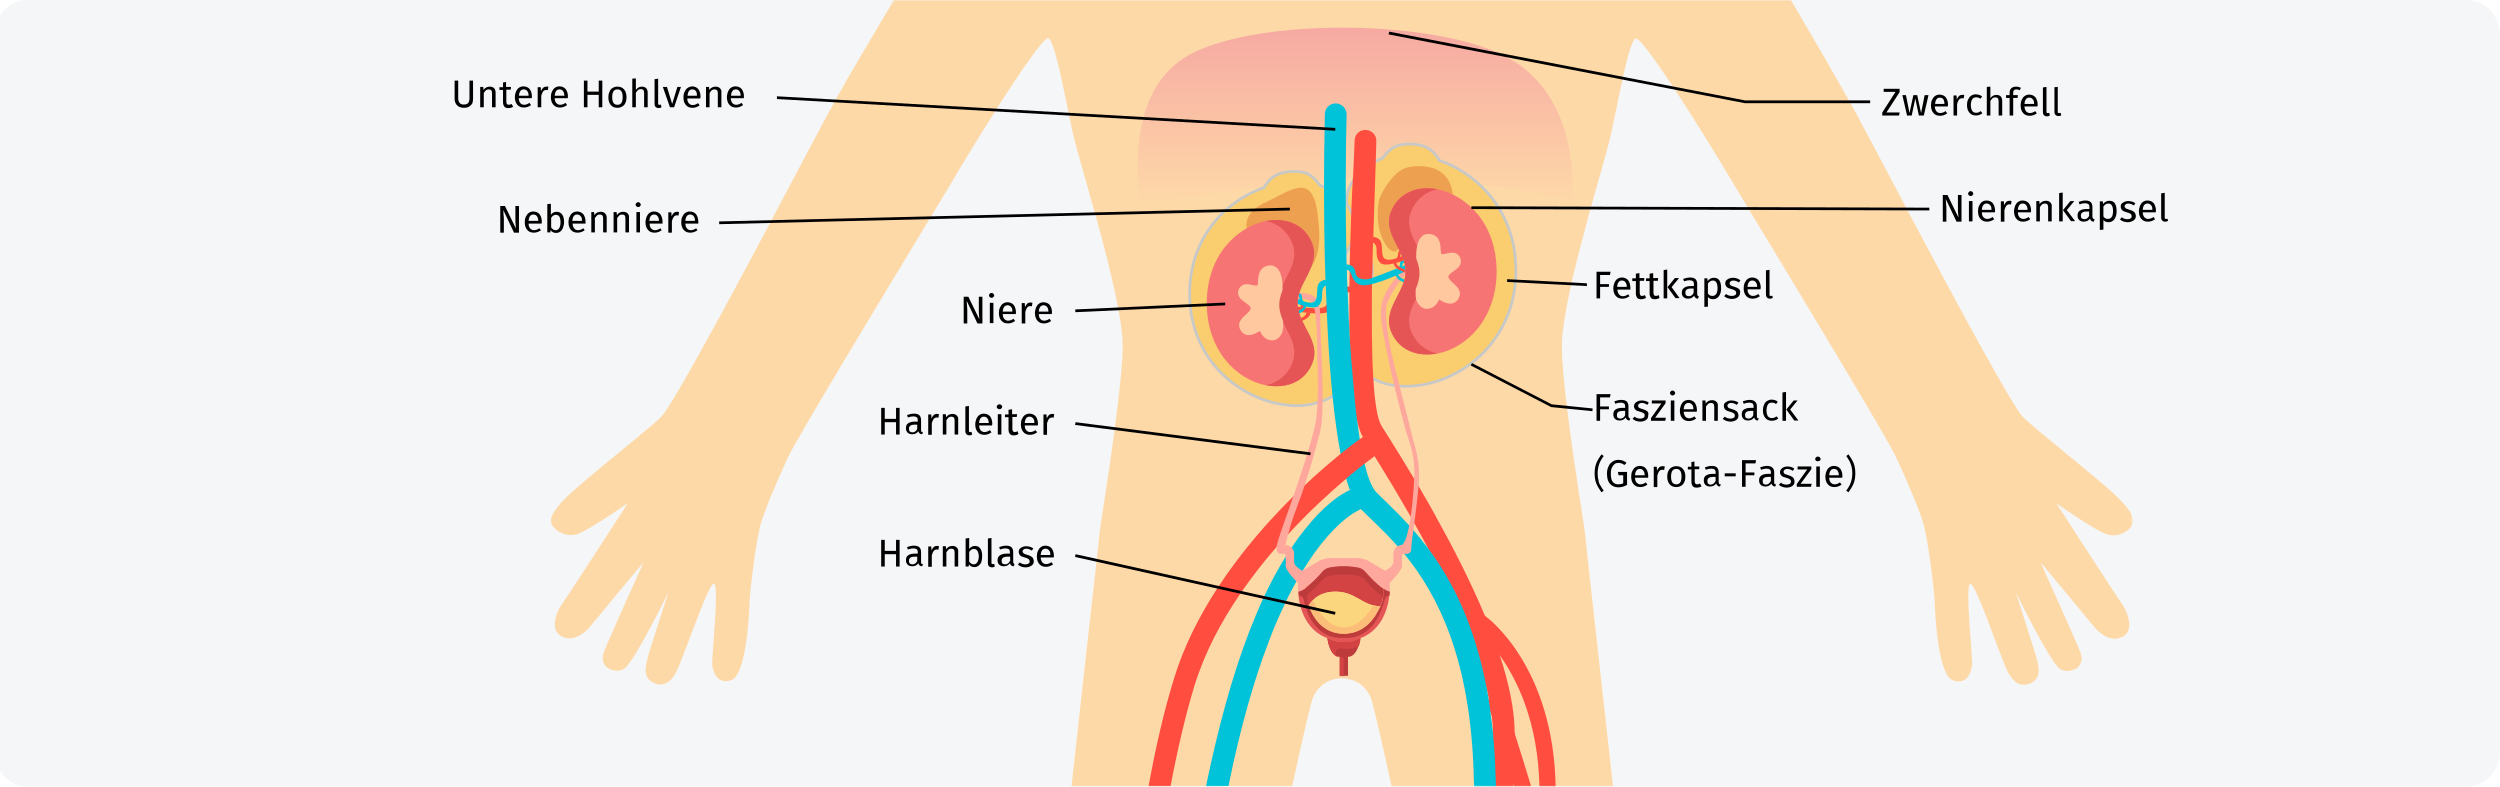 <?xml version="1.0" encoding="UTF-8"?>
<svg xmlns="http://www.w3.org/2000/svg" xmlns:xlink="http://www.w3.org/1999/xlink" version="1.1" id="Ebene_1" x="0px" y="0px" viewBox="0 0 909 286" style="enable-background:new 0 0 909 286;" xml:space="preserve">
<style type="text/css">
	.st0{fill:#F5F6F7;}
	.st1{filter:url(#Adobe_OpacityMaskFilter);}
	.st2{fill-rule:evenodd;clip-rule:evenodd;fill:#FFFFFF;}
	.st3{mask:url(#mask-2_1_);}
	.st4{fill:url(#SVGID_1_);}
	.st5{fill:#FED9A8;}
	.st6{fill-rule:evenodd;clip-rule:evenodd;fill:url(#Path-3_1_);}
	.st7{fill:#FACD6F;stroke:#C7C9C9;}
	.st8{fill:#FF4D40;}
	.st9{fill:#00C2D8;}
	.st10{fill-rule:evenodd;clip-rule:evenodd;fill:#FEA79D;}
	.st11{fill:#D34343;}
	.st12{fill:#FCD67E;}
	.st13{fill:#BD3B3B;}
	.st14{fill:#FEA79D;}
	.st15{fill:#E55555;}
	.st16{fill:#FCBD79;}
	.st17{fill:#EDA04F;}
	.st18{fill:#F77474;}
	.st19{fill:#FFC89F;}
</style>
<desc>Created with Sketch.</desc>
<g id="Page-1">
	<g id="Illustrationen" transform="translate(0, -20300)">
		<g id="nierenkrebs-definition" transform="translate(-2, 20300)">
			<g id="Mask">
				<path class="st0" d="M911,12.8v260.4c0,7.1-5.4,12.8-12,12.8H12c-6.6,0-12-5.7-12-12.8V12.8C0,5.7,5.4,0,12,0h887      C905.6,0,911,5.7,911,12.8z"></path>
			</g>
			<g id="Figur">
				<g id="path-1_2_">
				</g>
				<defs>
					<filter id="Adobe_OpacityMaskFilter" filterUnits="userSpaceOnUse" x="202.1" y="0" width="575.5" height="286">
						<feColorMatrix type="matrix" values="1 0 0 0 0  0 1 0 0 0  0 0 1 0 0  0 0 0 1 0"></feColorMatrix>
					</filter>
				</defs>
				<mask maskUnits="userSpaceOnUse" x="202.1" y="0" width="575.5" height="286" id="mask-2_1_">
					<g class="st1">
						<path id="path-1_3_" class="st2" d="M12,0h887c6.6,0,12,5.7,12,12.8v260.4c0,7.1-5.4,12.8-12,12.8H12c-6.6,0-12-5.7-12-12.8        V12.8C0,5.7,5.4,0,12,0z"></path>
					</g>
				</mask>
				<g id="Group_1_" class="st3">
					<g transform="translate(202, -340)">
						<linearGradient id="SVGID_1_" gradientUnits="userSpaceOnUse" x1="266.874" y1="437.43" x2="322.95" y2="437.43">
							<stop offset="0" style="stop-color:#FFAA5C"></stop>
							<stop offset="4.160000e-02" style="stop-color:#F39453"></stop>
							<stop offset="0.121" style="stop-color:#DF7143"></stop>
							<stop offset="0.206" style="stop-color:#CF5336"></stop>
							<stop offset="0.295" style="stop-color:#C23D2C"></stop>
							<stop offset="0.392" style="stop-color:#B92D25"></stop>
							<stop offset="0.5" style="stop-color:#B42321"></stop>
							<stop offset="0.645" style="stop-color:#B22020"></stop>
							<stop offset="0.693" style="stop-color:#B62723"></stop>
							<stop offset="0.76" style="stop-color:#C0392B"></stop>
							<stop offset="0.84" style="stop-color:#D15838"></stop>
							<stop offset="0.929" style="stop-color:#E9824B"></stop>
							<stop offset="1" style="stop-color:#FFAA5C"></stop>
						</linearGradient>
						<path class="st4" d="M322.3,532.1c-0.5-0.1-1-0.2-1.5-0.4c-1.6-0.8-2.7-2.1-3.6-3.6c-0.8-1.3-1.6-2.6-2.4-3.9        c-0.4-0.7-0.8-1.4-1.3-2.1v0c-1.5-2.4-2.9-4.8-4.4-7.1c-1.5-2.4-3.3-4.5-5.1-6.7c-0.9-1.2-1.1-1.1-2.3-0.2        c-0.2,0.1-0.3,0.3-0.5,0.4c-1.4,1.2-2.9,2.4-4.3,3.7c-2,1.7-3.9,3.3-5.9,5c-0.1,0.1-0.3,0.2-0.4,0.3c-0.9,0.8-1.9,1.6-2.8,2.4        c0,0,0,0,0,0c-2.9,2.5-5.8,4.9-8.7,7.3l0,0c-1.5,1.3-3.1,2.6-4.6,3.9c-1.3,1-2.7,1.9-4.1,2.8c-0.6,0.4-1.3,0.7-2,0.9        c-0.1,0-0.2,0-0.3,0.1h0c-0.1,0-0.2,0-0.3,0c-0.7,0-1.1-0.5-1-1.3c0.1-0.8,0.2-1.7,0.7-2.4c1-1.6,2-3.3,3.3-4.7        c0.1-0.2,0.3-0.3,0.4-0.5c5.3-6,11-11.5,17.3-16.3c2.2-1.7,4.5-3.4,6.8-5c0.8-0.5,1.6-1.1,2.4-1.6c0.1-0.1,0.2-0.1,0.2-0.2v0        c0.8-0.6,1.1-1.1,1.1-2.3c-0.1-0.9-0.1-1.8-0.1-2.7c-0.4-7.1-0.7-14.1-1-21.2c0-0.4,0-0.7,0-1.1c-0.1-1.2-0.1-2.5-0.2-3.8        c-0.5,0-0.9,0-1.3-0.1c0,0-1.5,0.1-3.6,0.2c0,0-0.1,0-0.1,0c-0.4,0-0.8,0-1.2,0.1c-0.2,0-0.3,0-0.5,0        c-2.3,0.1-4.9,0.3-7.4,0.5c-1,0.1-2,0.1-2.9,0.2c-0.6,0-1.1,0.1-1.6,0.1c-0.9,0-1.7,0.1-2.4,0.1c-0.9,0-1.4,0-1.4,0        c-0.4-2.6-0.7-5.1-1.1-7.7c0,0,1.3,0,3.2,0c0.5,0,1,0,1.5,0h1.5c0.9,0,1.8,0,2.7,0c2.3,0,4.6,0,6.7,0c0.3,0,0.7,0,1,0h0.7        c2,0,3.4,0,3.4,0c0.9-0.4,1.5-0.1,2.3-0.5c1.3-0.8,0-3,0-4.5c-0.2-4.3-0.4-8.7-0.6-13c0-0.6-0.1-1.3-0.1-1.9        c0-0.5,0-1-0.1-1.5c0-0.7-0.1-1.5-0.1-2.2c-0.2-4.6-0.4-9.3-0.7-13.9c-0.1-1.2-0.1-2.3-0.2-3.5c-0.4-6.2-0.2-12.4,0-18.6        c0-0.3,0-0.5,0-0.8c0-1.1,0.1-2.2,0.1-3.3c0.2-4.8,0.3-9.5,0.4-14.3c0.1-4.6,0.1-9.2-0.1-13.9c-0.3-7.7-0.4-15.5-0.5-23.2        c0-3-0.1-6-0.2-9c0-0.4,0-0.8,0-1.2h11.6c-0.2,3.6-0.4,7.2-0.5,10.8c0,0.3,0,0.6,0,0.9c0,0.3,0,0.7-0.1,1        c-0.3,6-0.6,12.1-0.8,18.1c-0.2,3.9,0.1,7.8,0.3,11.8c0.1,3.8,0.3,7.6,0.4,11.4c0.1,2.2,0.2,4.5,0.3,6.7        c0,1.3,0.1,2.5,0.1,3.8c0,0.2,0,0.3,0,0.4c0.1,3.3,0.2,6.6,0.3,9.9c0,0,0,0,0,0c0.1,3.2,0.2,6.3,0.3,9.5c0,1.2,0,2.3,0,3.5        c0,1.2-0.1,2.4-0.1,3.6c0,0.9-0.1,1.8-0.1,2.6v0.1c0,0.3,0,0.7,0,1.1v0c0,0.2,0,0.4,0,0.6v0c0,0.2,0,0.3,0,0.4        c0,0.6,0,1.3,0,1.9c0,0.8-0.1,1.6-0.1,2.5c0,0.5,0,1.1,0,1.7c0,0,0,0,0,0c0,1.2-0.1,2.4-0.1,3.7c-0.1,1.7-0.1,3.5-0.2,5.2        c0,1.1-0.1,2.3-0.1,3.4c0,0.7,0,1.4,0,2.1c0,0.7,0.2,0.9,0.8,1c1.4,0.1,2.8,0.2,4.2,0.5c0.4,0.1,0.8,0.2,1.2,0.2        c1.4,0.3,2.7,0.6,4,1c1.1,0.3,2.1,1.1,2.6,2.2c0.3,0.7,0.2,1-0.5,1.2c-1.2,0.2-2.4,0.3-3.6,0.4c-0.1,0-0.3,0-0.4,0        c-1.9,0.1-3.8,0.2-5.8,0.3c-0.4,0-0.7,0.1-1.1,0.2c0,0,0,0,0,0h0c-1.1,0.3-1.3,0.8-1,2.1l0.2,6.2c0,0.1,0,0.3,0,0.4        c0.1,1.5,0.1,3,0.3,4.4c0.1,1.1,0.2,2.1,0.3,3.2c0.1,1,0.2,2.1,0.3,3.1c0.2,2.3,0.5,4.6,0.7,6.9c0.7,7.6,2.7,14.8,5.8,21.5v0        c0.5,1,1,2,1.5,3v0c0.4,0.8,0.9,1.6,1.3,2.4c1.3,2.2,2.4,4.4,3.8,6.6c0.9,1.4,1.1,3,1.5,4.6c0,0.2,0.1,0.3,0.1,0.5        c0.2,0.9,0.3,1.8,0.5,2.7C323,531.9,322.8,532.2,322.3,532.1z"></path>
						<path id="Silhouette" class="st5" d="M365.7,626h20.8c-4.8-43.6-10.1-90.1-10.1-91.3c0-1.4-4.1-25.6-6.6-46.1v0        c0-0.4-0.1-0.7-0.1-1c-1.1-8.7-1.8-16.7-1.8-21.8c0-5.2,1.4-13.2,3.3-22c0.1-0.3,0.2-0.7,0.2-1c2-8.6,4.5-18,6.8-26.6        c0.1-0.3,0.2-0.7,0.3-1c3.2-11.4,6.1-21.3,7.1-25.7c1.2-5.4,2.8-13.5,4.3-20.5c0.1-0.3,0.1-0.7,0.2-1c1.7-7.5,3.3-13.6,4.7-14        c1.2-0.3,7,7.7,13.4,17.4c0.3,0.4,0.5,0.8,0.8,1.2v0c7.2,11,15,23.7,18.1,28.9c1.2,2,4.2,7,8.3,13.8c0.2,0.3,0.4,0.7,0.6,1        c16.8,27.8,50.5,83.4,53.6,90.3c4,8.7,8.4,18.9,9.9,24.4c1.5,5.5,3.8,22.9,4,28.9c0.2,6,1.5,25.8,6.6,27.5        c5.1,1.7,6.4-2.8,6.9-5c0.5-2.2-2.8-30.5-0.5-30.1c2.3,0.3,12.2,31,14.2,33.1c0,0,2.5,5.1,7.4,3.1c4.9-2,2.7-7.5,2.5-8.8        c-0.2-1.2-7.5-23.7-7.7-24.4c0.4,0.8,12.7,25.8,16,27.8c0,0,2.3,2.1,6.3-0.2c0,0,2.7-1.9,1.2-5.8c-1.5-3.9-14.2-32-14.4-32.5        c0.2,0,20,24,20,24s4.9,5.6,9.8,2.9c4.9-2.6,1-10.1-0.1-11.7c-1.2-1.5-23.5-36-24-36.8c0.4,0.3,14.1,9.9,18.4,11.3        c4.4,1.4,8.7-1.6,9.5-4.2c0,0,1.7-2.8-7.7-11.2c-9.4-8.4-26.4-21.6-32.2-27.1c-3.9-3.7-25.5-44-42.2-75.4        c-0.2-0.3-0.4-0.7-0.5-1c-7.9-14.9-14.6-27.7-17.7-33.4c-0.7-1.2-1.5-2.8-2.5-4.6c-0.2-0.3-0.4-0.7-0.6-1        c-4.7-8.4-12.5-21.9-21.1-36.5H125.1c-8.6,14.4-16.5,27.8-21.2,36.2c-0.2,0.3-0.4,0.7-0.5,1c-1.1,2-2,3.6-2.7,4.9        c-3.4,6.3-11.2,21.1-20.1,37.9c-0.2,0.3-0.4,0.7-0.5,1c-16.3,30.6-36.1,67.3-39.8,70.8c-5.8,5.5-22.9,18.7-32.2,27.1        c-9.4,8.4-7.7,11.2-7.7,11.2c0.7,2.6,5.1,5.6,9.5,4.2c4.3-1.4,18-11,18.4-11.3c-0.5,0.8-22.8,35.3-24,36.8        c-1.2,1.6-5.1,9-0.1,11.7c4.9,2.6,9.8-2.9,9.8-2.9s19.8-24,20-24c-0.2,0.4-12.9,28.5-14.4,32.5c-1.5,3.9,1.2,5.8,1.2,5.8        c4,2.3,6.3,0.2,6.3,0.2c3.3-2,15.7-27.1,16-27.8c-0.2,0.7-7.6,23.2-7.7,24.4c-0.2,1.3-2.4,6.8,2.5,8.8c4.9,2,7.4-3.1,7.4-3.1        c2-2.2,11.9-32.8,14.2-33.1c2.3-0.3-1,27.9-0.5,30.1c0.5,2.2,1.8,6.7,6.9,5c5.1-1.7,6.4-21.4,6.6-27.5c0.2-6,2.5-23.4,4-28.9        c1.5-5.5,5.9-15.7,9.9-24.4c3-6.6,34.2-58.2,51.6-86.9c0.2-0.3,0.4-0.7,0.6-1c5.1-8.5,9-14.8,10.3-17.2c2.4-4,7.5-12.4,13-21        c0.2-0.3,0.4-0.6,0.6-1c8.2-12.9,17.1-25.9,18.6-25.5c2.1,0.5,5,15.2,7.4,27c0.1,0.3,0.1,0.7,0.2,1c0.6,2.8,1.1,5.3,1.6,7.4        c1.1,4.7,4.3,15.5,7.7,27.8c0.1,0.3,0.2,0.7,0.3,1c3.1,11.2,6.3,23.5,8.2,33.6c0.1,0.3,0.1,0.7,0.2,1c0.9,5.1,1.5,9.6,1.5,13        c0,6.7-1.3,18-2.8,29.6c0,0.3-0.1,0.7-0.1,1c-2.5,18.4-5.6,37.1-5.6,38.3c0,0.3-0.3,3.4-0.9,8.5c0,0.3-0.1,0.7-0.1,1        c-1.8,16-5.6,49.8-9.1,81.8h36.5 M245.7,626c0.6-0.7,0.6,0,0.6,0h23.5c4-18.4,6.9-30.7,7.6-32.4c2.6-6,8-7,10.5-7        c2.5,0.1,7.9,1,10.5,7c0.7,1.7,3.6,14,7.6,32.4h50.8 M237.9,626h0.7"></path>
						
							<linearGradient id="Path-3_1_" gradientUnits="userSpaceOnUse" x1="-200.494" y1="565.93" x2="-200.494" y2="564.93" gradientTransform="matrix(158.298 0 0 -64.533 32030.586 36871.082)">
							<stop offset="0" style="stop-color:#F6A9A2"></stop>
							<stop offset="1" style="stop-color:#FED9A8"></stop>
						</linearGradient>
						<path id="Path-3" class="st6" d="M214.4,414.6c-3.2-29.3,3.5-47.8,20-55.7c24.8-11.8,81.7-11.8,109.6,0        c27.9,11.8,27.9,42.8,27.9,52.5c0,4.7-21.3-7.7-80.1-6.4C277.8,405.2,251.9,408.5,214.4,414.6z"></path>
						<g id="Fettkapsel-2" transform="translate(289.583, 392.353)">
							<path id="Fettkapsel" class="st7" d="M29.9,1.7c1.7,1.1,3,2.6,3.9,4.3c6.4,2.2,12.3,6.1,16.9,11.1         c7.1,7.7,10.9,17.7,10.9,28.9c0,11.2-3.8,21.1-10.9,28.9c-6.1,6.6-14.6,11.3-23.3,12.7c-1.9,0.3-3.8,0.5-5.7,0.5         c-3.7,0-7.1-0.6-10.2-1.9c-5-2-8.7-5.6-10.7-10.2c-2.7-6.5,0.6-12,3.8-17.5c2.4-4,4.8-8.1,4.8-12.5s-2.4-8.5-4.8-12.5         C1.6,28-1.7,22.4,1,16c2-4.7,5.7-8.2,10.7-10.2c0.4-0.2,0.9-0.3,1.3-0.5c1.4-1.9,3-3.5,4.4-4.2C21.1-0.7,27.2-0.1,29.9,1.7z"></path>
						</g>
						
							<g id="Fettkapsel-2-Copy" transform="translate(262.244, 444.992) scale(-1, 1) translate(-262.244, -444.992) translate(231.744, 401.992)">
							<path id="Fettkapsel_1_" class="st7" d="M29.3,2c1.6,1,2.9,2.5,3.8,4.2c6.2,2.1,12,5.9,16.5,10.7         c6.9,7.5,10.6,17.1,10.6,27.9c0,10.8-3.7,20.5-10.6,27.9c-6,6.4-14.2,10.9-22.7,12.3c-1.9,0.3-3.7,0.5-5.5,0.5         c-3.6,0-6.9-0.6-9.9-1.8C6.6,81.8,3,78.3,1.1,73.8c-2.7-6.2,0.6-11.7,3.7-16.9c2.3-3.8,4.7-7.8,4.7-12.1s-2.4-8.3-4.7-12.1         C1.6,27.5-1.6,22,1.1,15.8c1.9-4.5,5.5-8,10.4-9.9c0.4-0.2,0.8-0.3,1.3-0.5c1.4-1.9,2.9-3.4,4.3-4.1         C20.7-0.4,26.6,0.3,29.3,2z"></path>
						</g>
						<g>
							<path class="st8" d="M291.6,444.3c0,0-8.4-0.9-8.7,2.9c-0.3,3.9-0.5,4.4-2.8,4.8s-8.4-0.5-8.4-0.5l-0.6,0.8l0.4,0.9         c0,0,9.7,1.8,11.9-0.1c2.9-2.4,1.1-4.3,2.6-5.9c1.8-2,7.4-0.3,7.4-0.3L291.6,444.3z"></path>
							<path class="st8" d="M275,453.7c0,0,0.2,1.2-2.4,2.1c-4.2,1.5-2.5,1.9-2.5,1.9s1.3-0.5,3.1-1c1.8-0.5,3-1.7,3.2-2.6         C276.4,453.3,275,453.7,275,453.7z"></path>
							<path class="st8" d="M274.8,452.5c0,0-0.8-1.1-0.8-2.2c0-1-2.2-0.9-2.2-0.9l-0.2,1.1c0,0,0.9-0.4,1.2,0.3s0.2,1.7,1,2         C274.6,453.1,274.8,452.5,274.8,452.5z"></path>
						</g>
						<g id="adern" transform="translate(133.548, 374.865)">
							<g id="Group" transform="translate(0.255, 0.863)">
								<g id="Rot" transform="translate(156.233, 10.934)">
									<path class="st8" d="M60.7,220c0,0.7,0,1.3,0,2c-0.2,4.1-0.3,9.8-0.5,16.6c0,0.2,0,0.5,0,0.7h-7.9           c0.1-7.2,0.3-13.3,0.5-17.7c0-0.6,0-1.3,0-2c0-1.9-0.2-3.9-0.4-5.9c-0.2-2-0.6-4.2-1.1-6.4c-0.2-1.1-0.5-2.2-0.7-3.3           c-3.9-16-12.5-34.6-21.3-51.1c-1.7-3.3-3.5-6.5-5.2-9.5v0c-0.4-0.7-0.8-1.5-1.2-2.2c-4.3-7.5-8.3-14.2-11.6-19.5           c-0.6-0.9-1.1-1.7-1.6-2.6c-0.7-1.1-1.3-2.1-1.9-3v0c-0.9-1.5-1.7-2.7-2.3-3.8c0,0,0,0,0-0.1c-0.8-1.3-1.4-3.1-2-5.4           c-1.1-4.3-1.8-10.2-2.3-17c-0.1-1.5-0.2-3-0.3-4.6c-0.1-1.1-0.1-2.2-0.1-3.3v0c0-1.1-0.1-2.2-0.1-3.4c0-0.5,0-1.1,0-1.6v0           c0-1.8-0.1-3.7-0.1-5.5c0-0.5,0-1,0-1.5v-0.1c0-3.4,0-6.8,0-10.3c0-0.7,0-1.4,0-2.1c0-1.8,0.1-3.6,0.1-5.4           c0-0.9,0-1.7,0-2.5c0.1-2.4,0.1-4.7,0.2-7v0c0.1-3.2,0.2-6.3,0.3-9.3v0c0-0.9,0.1-1.9,0.1-2.8c0.2-4.1,0.3-7.9,0.5-11.2           c0-0.4,0-0.7,0.1-1C2.2,11.4,2.5,6.4,2.5,4.5c0-2,1.4-3.6,3.4-3.9c0.2,0,0.4,0,0.7,0c2.2,0.1,3.9,1.9,3.8,4.1           c-0.1,2.3-0.1,4.7-0.2,7.2c-0.1,2-0.1,4.1-0.2,6.3c-0.2,6.8-0.5,14-0.7,21.3c0,0.7,0,1.3-0.1,2c-0.1,2.9-0.2,5.8-0.2,8.6v0           c0,1.1,0,2.2-0.1,3.3v0c0,0.3,0,0.5,0,0.8c0,0.8,0,1.5-0.1,2.3C8.7,69.4,8.7,81.5,9.3,90.9c0.5,8.4,1.4,14.7,3,17.3           c1.8,2.9,6.3,9.9,11.9,19.3c0,0,0,0,0,0c0.5,0.8,1,1.6,1.5,2.5c2.1,3.6,4.4,7.5,6.6,11.6c6,10.8,12.4,23.2,17.6,35.7           c2,4.8,3.8,9.6,5.4,14.3C58.6,201.7,60.7,211.5,60.7,220z"></path>
									<path class="st8" d="M69.7,239.3c-0.5-23.6-8.2-39-14.5-47.8c-4.5-6.3-8.4-9.2-8.5-9.2c-1.3-1-1.6-2.9-0.7-4.2           c0.9-1.3,2.5-1.6,3.8-0.9c0.1,0,0.2,0.1,0.3,0.2c1.1,0.8,24.7,18.4,25.5,62"></path>
									<path class="st8" d="M60.7,220c1.7,5.2,3.7,11.8,6,19.3h-6.3c-0.1-0.2-0.1-0.5-0.2-0.7c-3.4-11.3-6.2-20.1-7.8-24.9           c-0.2-0.5-0.3-1-0.5-1.4c-0.5-1.5-0.8-2.4-0.8-2.5c-0.3-0.8-0.2-1.6,0.1-2.3c0-0.1,0.1-0.2,0.1-0.2           c0.3-0.6,0.9-1.1,1.6-1.3c1.5-0.6,3.2,0.3,3.8,1.9C57,208.7,58.5,213.1,60.7,220z"></path>
								</g>
								<g id="Blau" transform="translate(0.421, 0.858)">
									<path class="st9" d="M209.7,249.4h-7.9c-0.1-1.7-0.2-3.3-0.2-5c-1.3-41.5-12.9-64.5-25.3-79.7c-0.2-0.2-0.3-0.4-0.5-0.6           l0,0c-0.2-0.3-0.5-0.6-0.7-0.8c-0.3-0.3-0.6-0.7-0.9-1c-0.1-0.1-0.1-0.1-0.2-0.2c-2.8-3.2-5.6-6-8.3-8.6           c-1.8-1.7-3.5-3.4-5-4.9l-0.1-0.1c-1.4-1.5-2.7-3.8-3.9-6.7c-0.1-0.2-0.2-0.5-0.3-0.7c-0.4-1.1-0.8-2.3-1.1-3.5           c-0.4-1.4-0.8-2.8-1.1-4.3c-0.3-1.4-0.6-2.9-0.9-4.4c-1.2-6.2-2.2-13.5-3-21.3c-0.4-3.7-0.7-7.6-1-11.5           c-0.2-2.4-0.3-4.8-0.5-7.3c-0.2-3.9-0.4-7.8-0.6-11.7c0-1-0.1-1.9-0.1-2.9v0c-0.1-2.3-0.2-4.7-0.3-7c0-0.7,0-1.3-0.1-2           c-0.4-12.1-0.5-23.8-0.5-33.7v-2.6c0-7.5,0.1-13.8,0.2-18.2c0-0.3,0-0.7,0-1c0-2.2,0.1-3.8,0.1-4.8c0-2.2,1.8-3.9,4-3.9           c2.2,0.1,3.9,1.9,3.9,4.1c-0.2,7.2-0.3,15.1-0.3,23.3c0,3,0,6,0,9.1c0,5.8,0.1,11.6,0.2,17.5v0c0,1.5,0.1,3,0.1,4.5           c0,0.7,0,1.4,0.1,2.1c0,2,0.1,4,0.2,5.9c0,0.7,0,1.3,0.1,2c0.1,3.5,0.3,6.9,0.4,10.3v0.1c0,0.5,0,0.9,0.1,1.4v0           c0.1,2.1,0.2,4.2,0.3,6.3v0c0,0.3,0,0.7,0.1,1c0.1,1.5,0.2,2.9,0.3,4.4c0,0.8,0.1,1.6,0.2,2.3c0.1,1.2,0.2,2.4,0.3,3.6v0           c0.5,6.5,1.1,12.6,1.8,18c0.3,2.2,0.6,4.3,0.9,6.3c0.3,1.7,0.5,3.2,0.8,4.7c0.3,1.4,0.6,2.8,0.9,4c0.3,1.2,0.6,2.4,0.9,3.4           c1,3.4,2.2,5.8,3.4,7.1c1.5,1.5,3.2,3.1,5,4.9c2.2,2.1,4.5,4.5,6.9,7.1c0.5,0.5,1,1.1,1.4,1.6c1.9,2.1,3.7,4.4,5.6,6.9           c8.7,11.6,16.9,27.7,21.3,51.1c0.2,1.1,0.4,2.3,0.6,3.5c0.3,1.5,0.5,3.1,0.7,4.8c0.3,2.4,0.6,4.8,0.9,7.3           c0.4,4.5,0.8,9.3,0.9,14.3C209.6,245.9,209.7,247.7,209.7,249.4z"></path>
									<path class="st9" d="M104.3,249.4c0.1-0.4,0.1-0.8,0.2-1.2c4-19.1,9-38.2,15.3-54.6c1.8-4.6,3.5-8.8,5.3-12.6           c0.1-0.3,0.3-0.6,0.4-0.9c2.6-5.5,5.2-10.2,7.7-14.2c0.4-0.7,0.9-1.4,1.3-2c0.3-0.5,0.6-0.9,0.9-1.4c3.4-5.1,6.7-9,9.5-12           l0,0c3.6-3.7,6.6-6,8.7-7.3c0,0,0,0,0,0c1.6-1,2.6-1.5,3.1-1.6c0.1,0,0.1-0.1,0.2-0.1c2-0.8,4.3,0.3,5.1,2.3           c0.6,1.7,0.1,3.5-1.3,4.6c-0.3,0.2-0.6,0.4-1,0.6c-0.3,0.1-9.3,4.1-20,21.5v0c-0.4,0.7-0.9,1.4-1.3,2.1           c-0.4,0.7-0.8,1.4-1.2,2.1c-1.2,2.2-2.5,4.5-3.7,7.1c-0.2,0.3-0.3,0.6-0.4,0.9v0c-2,4.1-4,8.6-5.9,13.7           c-5.9,15.3-10.7,33.1-14.4,51.1c-0.1,0.6-0.2,1.1-0.3,1.7"></path>
								</g>
								<path class="st8" d="M166.9,129.5c0,0-0.4,0.3-1,0.7c-0.8,0.6-2,1.5-3.7,2.8c-1.8,1.4-4,3.1-6.5,5.3          c-5.9,5-13.5,11.9-21.3,20.4c-0.1,0.1-0.3,0.3-0.4,0.4c-1.2,1.3-2.5,2.7-3.7,4.1c-4.3,4.9-8.5,10.3-12.5,16          c-0.2,0.3-0.4,0.6-0.6,0.9c-7,10.2-13,21.5-16.7,33.5c-3.2,10.6-6.1,22.8-8.7,36.6h-8c2.7-14.7,5.7-27.7,9.2-39          c3.6-11.9,9.3-23,15.8-33c0.2-0.3,0.4-0.6,0.6-0.9c8.3-12.6,17.9-23.5,26.7-32.2c1.4-1.4,2.8-2.7,4.1-4l0,0          c5-4.8,9.7-8.7,13.3-11.7c3-2.4,5.3-4.2,6.9-5.3c0.5-0.3,0.9-0.6,1.2-0.8c0.3-0.3,0.6-0.4,0.7-0.5c0.8-0.6,1.7-0.8,2.5-0.7          c1.1,0.1,2.2,0.7,2.9,1.7C169.2,125.7,168.7,128.2,166.9,129.5z"></path>
							</g>
						</g>
						<g id="Harnleiter" transform="translate(263.675, 436.876)">
							<path id="Harnleiter-links" class="st10" d="M7.9,9.8c5.6-0.7,8.4,1.6,8.4,7c0,8,2.1,35.3,0,43.4c-1.1,4.1-3.8,15.2-8.4,27.3         c-1.8,4.6-3.2,9.3-4.2,13.9l-1.6,3.1c-0.5,0-0.9-0.1-1.1-0.4c-0.3-0.4-0.5-0.5-0.5-2.1c0-1.1,1.8-6.4,5.3-16.1         c4.2-12.1,7-21.1,8.4-26.8c2.1-8.6,1.1-23,1.1-28.9s-0.5-15-1.6-16.6s-3.2-2.1-5.8-1.6C6.1,12.3,6.1,11.6,7.9,9.8z"></path>
							<path id="Harnleiter-links-Copy" class="st10" d="M47.9,0.1c-6.3,5.7-9.5,11.2-9.5,16.6c0,8,6.8,34.8,9,42.8         c0.7,2.6,3.1,8,3.2,14.5c0,7.1-1.6,26.2-4.7,27.3c-2.1,0.7-1.4,1.7,2,3.1c0.5,0,0.9-0.1,1.1-0.4c0.3-0.4,0.5-0.5,0.5-2.1         c0-1.6,2.8-19.3,2.8-26.2S50.1,63.3,49,58.5c-1.1-4.8-5.8-22.5-6.8-27.3c-1.1-4.8-2.7-15.1-1.6-17.7         c2.6-5.9,6.1-10.2,7.4-11.2C49.7,0.8,49.7,0.1,47.9,0.1z"></path>
						</g>
						<g id="blase" transform="translate(265.231, 538.22)">
							<path id="Path_8_" class="st11" d="M37.7,15.8v2.5c0,0.6-0.1,1.3-0.3,1.9c-0.2,0.5-0.4,1.2-0.8,2.1         c-6.6-0.2-8.9-5.4-16.3-5.4c-6.8,0-9.3,4.3-9.7,5.2c-0.2-0.7-0.5-1.3-0.6-2c-0.1-0.5-0.2-1-0.2-1.6v-3.2l0,0         c2.1-1.7,4.1-3.6,5.8-5.7c0.7-0.8,1.7-1.4,2.7-1.5c3.4-0.6,6.8-0.6,10.1,0c1.1,0.2,2,0.7,2.7,1.5         C32.6,11.3,35.3,14.2,37.7,15.8z"></path>
							<path id="Path_9_" class="st12" d="M36.7,22.2c-1.7,3.8-5.5,10-13.3,10c-7.9,0-11.4-6.3-12.7-10.1c0.4-0.9,3-5.2,9.7-5.2         C27.8,16.9,30.1,22.1,36.7,22.2z"></path>
							<path id="Path_10_" class="st13" d="M29.4,33.7c0,0.1-0.8,6.9-4.5,6.9v6.9h-3v-6.9c-3.8,0-4.5-6.8-4.5-6.9         c1.8,1.1,3.9,1.6,6,1.5C25.5,35.3,27.6,34.8,29.4,33.7L29.4,33.7z"></path>
							<path id="Path_11_" class="st14" d="M40,13.8v3.1c-0.8-0.2-1.6-0.6-2.3-1c-2.5-1.6-5.1-4.6-6.6-6.2c-0.7-0.8-1.7-1.4-2.7-1.5         c-3.4-0.6-6.8-0.6-10.1,0c-1.1,0.2-2,0.7-2.7,1.5c-1.7,2.1-3.7,4-5.8,5.7c-0.9,0.7-1.9,1.3-3,1.6v-3.1c0,0-4.5-4.6-4.5-6.1         V3.8c0-0.4-0.3-0.8-0.8-0.8H0L2.3,0c1.7,0,3,1.4,3,3.1v3.1c0,1.5,3,3.1,3,3.1l6.5-3.8c1.2-0.5,2.5-0.8,3.7-0.8h9.7         c1.3,0,2.6,0.3,3.7,0.8l6.5,3.8c0,0,3-1.5,3-3.1V3.1c0-1.7,1.4-3.1,3-3.1l2.3,3.1h-1.5c-0.4,0-0.8,0.3-0.8,0.8v3.8         C44.5,9.2,40,13.8,40,13.8z"></path>
							<path id="Path_12_" class="st15" d="M40,16.9c0,0,0,13-10.6,16.9c-1.8,1.1-3.9,1.6-6,1.5c-2.1,0.1-4.2-0.5-6-1.5         C6.8,29.9,6.8,16.9,6.8,16.9c1.1-0.3,2.1-0.8,3-1.6l0,0v3.2c0,0.5,0.1,1,0.2,1.6c0.2,0.7,0.4,1.4,0.6,2         c1.4,3.8,4.9,10.1,12.7,10.1c7.8,0,11.6-6.1,13.3-10c0.3-0.8,0.6-1.5,0.8-2.1c0.2-0.6,0.3-1.2,0.3-1.9v-2.5         C38.4,16.3,39.2,16.7,40,16.9z"></path>
							<path id="Path_13_" class="st11" d="M23.4,35.3c-2.1,0.1-4.2-0.5-6-1.5c0,0.1,0.8,6.9,4.5,6.9v6.9h1.5v-6.1         c0-0.4-0.3-0.8-0.8-0.8H22c-0.6,0-1.2-0.4-1.4-0.9c-0.3-0.6-0.2-1.2,0.2-1.7c0.4-0.5,1-0.7,1.6-0.6c3.4,0.7,5.5-0.2,6.5-0.9         c0.3-0.9,0.5-1.8,0.6-2.8C27.6,34.8,25.5,35.3,23.4,35.3L23.4,35.3z"></path>
							<path id="Path_14_" class="st14" d="M44.5,1.5c-0.8,0-1.5,0.7-1.5,1.5v3.3c0,0.8-0.3,1.6-0.9,2.2l-1.9,1.9         c-1,1.1-2.7,1.2-3.9,0.3l-4.7-3.3c-0.5-0.4-1.1-0.6-1.7-0.6H16.8c-0.6,0-1.2,0.2-1.7,0.6l-4.7,3.3c-1.2,0.9-2.8,0.7-3.9-0.3         L4.7,8.6C4.1,8,3.8,7.2,3.8,6.4V3.1c0-0.4-0.2-0.8-0.4-1.1S2.7,1.5,2.3,1.5H0v1.5h1.5c0.4,0,0.8,0.3,0.8,0.8v3.8         c0,1.5,4.5,6.1,4.5,6.1v3.1c1.1-0.3,2.1-0.8,3-1.6c2.1-1.7,4.1-3.6,5.8-5.7c0.7-0.8,1.7-1.4,2.7-1.5c3.4-0.6,6.8-0.6,10.1,0         c1.1,0.2,2,0.7,2.7,1.5c1.4,1.6,4.1,4.6,6.6,6.2c0.7,0.5,1.5,0.8,2.3,1v-3.1c0,0,4.5-4.6,4.5-6.1V3.8c0-0.4,0.3-0.8,0.8-0.8         h1.5V1.5H44.5z"></path>
							<path id="Path_15_" class="st13" d="M23.4,33.7c10.7,0.6,14-10.4,14.9-14.1c0.2-0.7,0.8-1.2,1.5-1.2h0.2         c0.1-0.9,0.1-1.5,0.1-1.5c-0.8-0.2-1.6-0.6-2.3-1v2.5c0,0.7-0.1,1.3-0.3,1.9c-0.2,0.5-0.4,1.2-0.7,2c-1.7,3.8-5.5,10-13.3,10         c-7.9,0-11.4-6.3-12.7-10.1c-0.3-0.8-0.5-1.5-0.6-2c-0.1-0.5-0.2-1.1-0.2-1.6v-3.2l0,0c-0.9,0.7-1.9,1.3-3,1.6         c0,0,0,0.6,0.1,1.5h0.2c0.7,0,1.3,0.5,1.5,1.2C9.3,23.3,12.7,34.4,23.4,33.7z"></path>
							<path id="Path_16_" class="st13" d="M37.7,15.8c-2.5-1.6-5.1-4.6-6.6-6.2c-0.7-0.8-1.7-1.4-2.7-1.5c-3.4-0.6-6.8-0.6-10.1,0         c-1.1,0.2-2,0.7-2.7,1.5c-1.7,2.1-3.7,4-5.8,5.7l0,0v3c2.1-1.7,4.1-3.6,5.8-5.7c0.7-0.8,1.7-1.4,2.7-1.5         c3.4-0.6,6.8-0.6,10.1,0c1.1,0.2,2,0.7,2.7,1.5c1.9,2.3,4.1,4.4,6.5,6.2c0-0.2,0-0.4,0-0.6V15.8z"></path>
							<path id="Path_17_" class="st16" d="M34.1,21.9c-2.1,3.5-5.7,8-10.7,8c-6,0-9.6-6.4-11.2-9.9c-0.6,0.6-1.2,1.3-1.6,2.1         c1.4,3.8,4.9,10.1,12.7,10.1c7.8,0,11.6-6.1,13.3-10C35.8,22.2,34.9,22.1,34.1,21.9L34.1,21.9z"></path>
						</g>
						<g id="Nebenniere" transform="translate(252.354, 399.874)">
							<path class="st17" d="M52.4,30.3c-3-3.5-4.4-9.1-3.6-16c0.4-3.9,5.5-11.4,9.4-12.9c3.6-1.5,9.5-0.9,12.1,0.5         c6,3.2,7.1,11.2,3.7,17.1c-3.1,5.3-15.8,5.6-17.9,11.4C55.6,31.8,54,32.2,52.4,30.3z"></path>
							<path id="Nebenniere-Copy" class="st17" d="M23.8,38c3-3.5,4.1-9.5,3.3-16.4c-0.4-3.9-0.8-11.3-4.7-12.9         c-3.6-1.5-9.5,2.7-14.2,4.8c-6.2,2.8-9.4,7.2-6,13.1C5.3,31.9,18,32.2,20.1,38C20.6,39.4,22.2,39.9,23.8,38z"></path>
						</g>
						<g>
							<path class="st9" d="M283,441.8c0,0-3.8-0.7-4,3.1s-0.3,4.7-1.9,5.1c-1.6,0.4-5.2-1.3-5.2-1.3l-0.6,0.8l0.3,0.9         c0,0,6.3,2.6,7.9,0.7c2.1-2.4,0.6-4.9,1.7-6.5c1.3-2,3.2-0.2,3.2-0.2L283,441.8z"></path>
							<path class="st9" d="M274,451c0,0,0.3,1.1-1.7,1.9s-1,2-1,2s0.1-0.6,1.4-1.1c1.3-0.5,2.2-1.7,2.3-2.6         C275.1,450.4,274,451,274,451z"></path>
							<path class="st9" d="M273.9,449.7c0,0-0.6-1.1-0.6-2.2c0-1-1.6-0.9-1.6-0.9l-0.1,1.1c0,0,0.6-0.4,0.8,0.3         c0.2,0.7,0.1,1.7,0.7,2C273.7,450.3,273.9,449.7,273.9,449.7z"></path>
						</g>
						<g>
							<path class="st9" d="M288.9,436.2c0,0,3.6-0.7,4,3.1c0.2,2.3,3.7,2.6,5.3,2c5.6-1.9,13.2-5.1,13.2-5.1l0.2,1.4l-0.1,0.8         c0,0-11.9,5.8-16.2,5.3c-3.3-0.4-3.6-3.6-4.4-4.8c-1.1-1.7-3,0.1-3,0.1L288.9,436.2z"></path>
							<path class="st9" d="M308.4,439.5c0,0-0.3,1.1,1.7,1.9s1,2,1,2s-0.1-0.6-1.4-1.1c-1.3-0.5-2.2-1.7-2.3-2.6         C307.4,438.9,308.4,439.5,308.4,439.5z"></path>
							<path class="st9" d="M308.5,437.7c0,0,0.6-1.1,0.6-2.2c0-1,1.6-0.9,1.6-0.9l0.1,1.1c0,0-0.6-0.4-0.8,0.3         c-0.2,0.7-0.1,1.7-0.7,2C308.7,438.3,308.5,437.7,308.5,437.7z"></path>
						</g>
						<g>
							<path class="st8" d="M298.2,426.2c0,0,4-0.7,4.2,3.1c0.2,3.9,0.3,4.7,2,5.1c1.7,0.4,5.4-1.3,5.4-1.3l0.6,0.8l-0.3,0.9         c0,0-6.6,2.6-8.3,0.7c-2.2-2.4-0.6-4.9-1.7-6.5c-1.4-2-3.4-0.2-3.4-0.2L298.2,426.2z"></path>
							<path class="st8" d="M307.7,435.5c0,0-0.2,1,1.8,1.9c3.2,1.5,1.9,1.9,1.9,1.9s-1-0.5-2.3-1c-1.4-0.5-2.3-1.7-2.4-2.6         C306.6,434.9,307.7,435.5,307.7,435.5z"></path>
							<path class="st8" d="M307.8,434.1c0,0,0.6-1.1,0.6-2.2c0-1,1.7-0.9,1.7-0.9l0.1,1.1c0,0-0.7-0.4-0.9,0.3         c-0.2,0.7-0.2,1.7-0.8,2C308,434.7,307.8,434.1,307.8,434.1z"></path>
						</g>
						<g id="Niere_3" transform="translate(238.385, 419.329)">
							<path id="Niere_2_" class="st18" d="M36.4,39.9c-1.5-2.9-3-5.8-3-9s1.5-6.1,3-9c2-3.9,4.1-7.9,2.4-12.5         C37.6,6,35.2,3.4,32.1,2c-2.9-1.3-6.4-1.7-10-1c-5.5,1-10.9,4.4-14.8,9.1c-4.5,5.5-6.9,12.7-6.9,20.8s2.4,15.2,6.9,20.8         c3.9,4.8,9.3,8.1,14.8,9.1c1.2,0.2,2.4,0.3,3.6,0.3c2.3,0,4.5-0.4,6.4-1.3c3.2-1.4,5.5-4,6.8-7.4         C40.6,47.8,38.5,43.8,36.4,39.9z"></path>
							<path id="Gruppe_1_11_" class="st15" d="M36.4,39.9c-1.5-2.9-3-5.8-3-9s1.5-6.1,3-9c2-3.9,4.1-7.9,2.4-12.5         C37.6,6,35.2,3.4,32.1,2c-2.9-1.3-6.4-1.7-10-1C22,1,22,1,21.9,1c1,0.2,2,0.5,2.9,1c3.2,1.4,5.5,4,6.8,7.4         c1.7,4.6-0.4,8.6-2.4,12.5c-1.5,2.9-3,5.8-3,9s1.5,6.1,3,9c2,3.9,4.1,7.9,2.4,12.5c-1.3,3.4-3.6,5.9-6.8,7.4         c-0.9,0.4-1.9,0.7-2.9,1c0.1,0,0.1,0,0.2,0c1.2,0.2,2.4,0.3,3.6,0.3c2.3,0,4.5-0.4,6.4-1.3c3.2-1.4,5.5-4,6.8-7.4         C40.6,47.8,38.5,43.8,36.4,39.9z"></path>
							<g id="Nierenbecken_2" transform="translate(11.654, 16.923)">
								<path id="Tumor_Niere_1_" class="st19" d="M16.5,21.8c0-0.3,0-0.7,0-1c0-0.2,0-0.4-0.1-0.6c-0.9-2.1-1.3-3.9-1.3-5.6          c0-1.6,0.4-3.2,1.1-5.1c0.1-0.2,0.1-0.3,0.1-0.5c0-0.9,0.2-5.7-2-7.8c-0.8-0.8-1.9-1.1-3.1-0.9C7.7,0.9,7.5,4,7.4,5.8          c0,0.6-0.1,1.5-0.3,1.8h0C6.9,7.7,6.1,7.5,5.5,7.4C4.6,7.2,3.7,7,2.8,7.1c-1.3,0.2-2.2,1-2.6,2.4c-0.5,2.1,1.3,3.4,2.6,4.3          c1.2,0.9,2,1.5,1.9,2.1c-0.1,0.8-1,1.5-1.8,2.3c-1.4,1.2-3.6,3.2-1.6,6c0.9,1.2,2.1,1.6,3.6,1.3c1-0.2,2-0.7,2.8-1.2          c0.1-0.1,0.2-0.1,0.4-0.2c0.7,2,2.5,3.4,4.4,3.4c0.1,0,0.2,0,0.3,0c1.1-0.1,2.1-0.7,2.8-1.8C16.3,24.8,16.6,23.5,16.5,21.8z          "></path>
							</g>
						</g>
						<g id="Niere_3_" transform="translate(304.772, 408.083)">
							<path id="Niere_4_" class="st18" d="M3.3,39.6c1.5-2.9,3-5.8,3-9s-1.5-6.1-3-9c-2-3.9-4.1-7.9-2.4-12.5         c1.3-3.4,3.6-5.9,6.8-7.4c2.9-1.3,6.4-1.7,10-1c5.5,1,10.9,4.4,14.8,9.1c4.5,5.5,6.9,12.7,6.9,20.8c0,8-2.4,15.2-6.9,20.8         c-3.9,4.8-9.3,8.1-14.8,9.1c-1.2,0.2-2.4,0.3-3.6,0.3c-2.3,0-4.5-0.4-6.4-1.3c-3.2-1.4-5.5-4-6.8-7.4         C-0.8,47.5,1.3,43.5,3.3,39.6z"></path>
							<path id="Gruppe_1_12_" class="st15" d="M3.3,39.6c1.5-2.9,3-5.8,3-9s-1.5-6.1-3-9c-2-3.9-4.1-7.9-2.4-12.5         c1.3-3.4,3.6-5.9,6.8-7.4c2.9-1.3,6.4-1.7,10-1c0.1,0,0.1,0,0.2,0c-1,0.2-2,0.5-2.9,1c-3.2,1.4-5.5,4-6.8,7.4         c-1.7,4.6,0.4,8.6,2.4,12.5c1.5,2.9,3,5.8,3,9s-1.5,6.1-3,9c-2,3.9-4.1,7.9-2.4,12.5c1.3,3.4,3.6,5.9,6.8,7.4         c0.9,0.4,1.9,0.7,2.9,1c-0.1,0-0.1,0-0.2,0c-1.2,0.2-2.4,0.3-3.6,0.3c-2.3,0-4.5-0.4-6.4-1.3c-3.2-1.4-5.5-4-6.8-7.4         C-0.8,47.5,1.3,43.5,3.3,39.6z"></path>
							<g id="Nierenbecken" transform="translate(9.157, 16.923)">
								<path id="Tumor_Niere_2_" class="st19" d="M0.8,21.5c0-0.3,0-0.7,0-1c0-0.2,0-0.4,0.1-0.6c0.9-2.1,1.3-3.9,1.3-5.6          c0-1.6-0.4-3.2-1.1-5.1C1,9.1,1,8.9,1,8.8C1,7.9,0.8,3.1,3,1c0.8-0.8,1.9-1.1,3.1-0.9c3.5,0.5,3.7,3.6,3.8,5.5          c0,0.6,0.1,1.5,0.3,1.8h0c0.3,0.1,1.1-0.1,1.7-0.2c0.9-0.2,1.8-0.4,2.7-0.3c1.3,0.2,2.2,1,2.6,2.4c0.5,2.1-1.3,3.4-2.6,4.3          c-1.2,0.9-2,1.5-1.9,2.1c0.1,0.8,1,1.5,1.8,2.3c1.4,1.2,3.6,3.2,1.6,6c-0.9,1.2-2.1,1.6-3.6,1.3c-1-0.2-2-0.7-2.8-1.2          c-0.1-0.1-0.2-0.1-0.4-0.2c-0.7,2-2.5,3.4-4.4,3.4c-0.1,0-0.2,0-0.3,0c-1.1-0.1-2.1-0.7-2.8-1.8C1,24.5,0.7,23.2,0.8,21.5z"></path>
							</g>
						</g>
					</g>
				</g>
				<g id="txt" transform="translate(166, 22)">
					<path id="Harnblase" d="M161.8,174.3v4h-4.1v-4h-1.3v9.7h1.3v-4.5h4.1v4.5h1.3v-9.7H161.8z M171,182.9       c-0.1-0.1-0.1-0.4-0.1-0.7v-3.4c0-0.8-0.2-1.4-0.6-1.8c-0.4-0.4-1.1-0.6-2-0.6c-0.8,0-1.6,0.2-2.5,0.5l0.3,0.9       c0.8-0.3,1.5-0.4,2-0.4c0.5,0,0.9,0.1,1.2,0.3c0.3,0.2,0.4,0.6,0.4,1.1v0.5h-1.1c-1,0-1.8,0.2-2.4,0.6c-0.6,0.4-0.8,1-0.8,1.8       c0,0.7,0.2,1.2,0.6,1.6c0.4,0.4,1,0.6,1.7,0.6c1,0,1.7-0.4,2.2-1.1c0.1,0.4,0.3,0.6,0.5,0.8c0.2,0.2,0.5,0.3,0.9,0.3l0.3-0.9       C171.2,183.2,171.1,183.1,171,182.9z M169.5,182c-0.4,0.8-1,1.2-1.7,1.2c-0.4,0-0.7-0.1-1-0.3c-0.2-0.2-0.3-0.6-0.3-1       c0-1,0.7-1.5,2-1.5h1V182z M176.7,176.5c-0.5,0-0.8,0.1-1.2,0.4c-0.3,0.3-0.6,0.7-0.8,1.3l-0.1-1.5h-1.1v7.4h1.3v-4.2       c0.2-0.7,0.4-1.2,0.7-1.6c0.3-0.3,0.7-0.5,1.1-0.5c0.2,0,0.4,0,0.6,0.1l0.2-1.3C177.2,176.5,176.9,176.5,176.7,176.5z        M183.9,177.1c-0.4-0.4-0.9-0.6-1.6-0.6c-0.5,0-0.9,0.1-1.3,0.3c-0.4,0.2-0.7,0.5-1,0.9l-0.1-1.1h-1.1v7.4h1.3v-5.2       c0.3-0.4,0.5-0.7,0.8-1c0.3-0.2,0.6-0.3,1-0.3c0.4,0,0.7,0.1,0.9,0.3c0.2,0.2,0.3,0.6,0.3,1.1v5.1h1.3v-5.3       C184.5,178,184.3,177.5,183.9,177.1z M192.5,177.5c-0.5-0.7-1.2-1-2-1c-0.9,0-1.6,0.4-2.1,1.1v-4l-1.3,0.2V184h1.1l0.1-0.8       c0.5,0.7,1.2,1,2,1c0.6,0,1.1-0.2,1.5-0.5c0.4-0.3,0.8-0.8,1-1.3c0.2-0.6,0.3-1.3,0.3-2C193.2,179.1,192.9,178.2,192.5,177.5z        M191.3,182.5c-0.3,0.5-0.8,0.7-1.3,0.7c-0.3,0-0.6-0.1-0.9-0.3c-0.3-0.2-0.5-0.4-0.7-0.7v-3.5c0.5-0.8,1.1-1.1,1.7-1.1       c0.5,0,1,0.2,1.3,0.7s0.5,1.2,0.5,2.2C191.8,181.3,191.7,182,191.3,182.5z M197.5,183c-0.1,0.1-0.3,0.1-0.5,0.1       c-0.2,0-0.3,0-0.4-0.1c-0.1-0.1-0.1-0.2-0.1-0.4v-9l-1.3,0.2v8.9c0,0.5,0.1,0.9,0.4,1.2c0.3,0.3,0.7,0.4,1.1,0.4       c0.4,0,0.7-0.1,1-0.3L197.5,183z M204.6,182.9c-0.1-0.1-0.2-0.4-0.2-0.7v-3.4c0-0.8-0.2-1.4-0.6-1.8c-0.4-0.4-1.1-0.6-2-0.6       c-0.8,0-1.6,0.2-2.5,0.5l0.3,0.9c0.8-0.3,1.4-0.4,2-0.4c0.5,0,0.9,0.1,1.2,0.3c0.3,0.2,0.4,0.6,0.4,1.1v0.5H202       c-1,0-1.8,0.2-2.4,0.6c-0.6,0.4-0.9,1-0.9,1.8c0,0.7,0.2,1.2,0.6,1.6c0.4,0.4,1,0.6,1.7,0.6c1,0,1.7-0.4,2.2-1.1       c0.1,0.4,0.3,0.6,0.5,0.8c0.2,0.2,0.5,0.3,0.9,0.3l0.3-0.9C204.9,183.2,204.7,183.1,204.6,182.9z M203.2,182       c-0.4,0.8-1,1.2-1.7,1.2c-0.4,0-0.7-0.1-1-0.3c-0.2-0.2-0.3-0.6-0.3-1c0-1,0.7-1.5,2.1-1.5h1V182z M211.2,180.5       c-0.4-0.3-1-0.6-1.8-0.8c-0.6-0.2-1-0.3-1.2-0.5c-0.2-0.2-0.4-0.4-0.4-0.7s0.1-0.5,0.4-0.7c0.2-0.2,0.6-0.3,1-0.3       c0.3,0,0.7,0.1,1,0.2s0.6,0.3,1,0.5l0.5-0.8c-0.4-0.3-0.8-0.5-1.2-0.6c-0.4-0.1-0.9-0.2-1.4-0.2s-1,0.1-1.4,0.3       c-0.4,0.2-0.7,0.4-1,0.7c-0.2,0.3-0.3,0.7-0.3,1c0,0.5,0.2,1,0.5,1.3c0.3,0.4,0.9,0.6,1.7,0.8c0.5,0.1,0.9,0.3,1.1,0.4       c0.3,0.1,0.4,0.3,0.5,0.4c0.1,0.2,0.2,0.4,0.2,0.6c0,0.3-0.1,0.6-0.4,0.8c-0.3,0.2-0.7,0.3-1.1,0.3c-0.8,0-1.5-0.2-2.1-0.7       l-0.7,0.8c0.7,0.6,1.7,1,2.8,1c0.8,0,1.5-0.2,2.1-0.6c0.6-0.4,0.9-0.9,0.9-1.7C211.8,181.3,211.6,180.8,211.2,180.5z        M219.2,180.1c0-1.1-0.3-2-0.8-2.7c-0.5-0.6-1.3-1-2.3-1c-0.6,0-1.2,0.2-1.6,0.5c-0.5,0.3-0.8,0.8-1.1,1.4       c-0.3,0.6-0.4,1.3-0.4,2c0,1.2,0.3,2.1,0.9,2.8c0.6,0.7,1.4,1,2.4,1c0.9,0,1.8-0.3,2.6-0.9l-0.6-0.8c-0.3,0.2-0.6,0.4-0.9,0.5       c-0.3,0.1-0.6,0.2-1,0.2c-0.6,0-1-0.2-1.4-0.6c-0.3-0.4-0.6-1-0.6-1.8h4.7C219.2,180.5,219.2,180.3,219.2,180.1z M217.9,179.8       h-3.5c0.1-1.5,0.7-2.3,1.7-2.3c0.6,0,1,0.2,1.3,0.6C217.8,178.4,217.9,179,217.9,179.8L217.9,179.8z"></path>
					<path id="Zwerchfell" d="M526.7,10.3h-5.8v1.1h4.3l-4.8,7.5V20h6.1l0.2-1.1h-4.8l4.8-7.4V10.3z M535.8,12.6l-1.3,6.5l-1.4-6.5       h-1.4l-1.4,6.5l-1.3-6.5h-1.3l1.7,7.4h1.7l1.3-6.2l1.3,6.2h1.8l1.7-7.4H535.8z M544.3,16.1c0-1.1-0.3-2-0.8-2.7       c-0.5-0.6-1.3-1-2.3-1c-0.6,0-1.2,0.2-1.6,0.5c-0.5,0.3-0.8,0.8-1.1,1.4c-0.3,0.6-0.4,1.3-0.4,2c0,1.2,0.3,2.1,0.9,2.8       c0.6,0.7,1.4,1,2.4,1c0.9,0,1.8-0.3,2.6-0.9l-0.6-0.8c-0.3,0.2-0.6,0.4-0.9,0.5c-0.3,0.1-0.6,0.2-1,0.2c-0.6,0-1-0.2-1.4-0.6       c-0.3-0.4-0.6-1-0.6-1.8h4.7C544.2,16.5,544.3,16.3,544.3,16.1z M543,15.8h-3.4c0.1-1.5,0.7-2.3,1.7-2.3c0.6,0,1,0.2,1.3,0.6       C542.8,14.4,543,15,543,15.8L543,15.8z M549.5,12.5c-0.5,0-0.8,0.1-1.2,0.4c-0.3,0.3-0.6,0.7-0.8,1.3l-0.1-1.5h-1.1V20h1.3       v-4.2c0.2-0.7,0.4-1.2,0.7-1.6c0.3-0.3,0.7-0.5,1.1-0.5c0.2,0,0.4,0,0.6,0.1l0.2-1.3C550,12.5,549.8,12.5,549.5,12.5z        M555.3,18.9c-0.2,0.1-0.5,0.1-0.8,0.1c-0.6,0-1.1-0.2-1.4-0.7c-0.3-0.4-0.5-1.1-0.5-2.1c0-0.9,0.2-1.6,0.5-2.1       c0.3-0.5,0.8-0.7,1.4-0.7c0.3,0,0.6,0,0.8,0.1c0.3,0.1,0.5,0.2,0.8,0.4l0.6-0.8c-0.3-0.3-0.7-0.5-1.1-0.6       c-0.4-0.1-0.8-0.2-1.2-0.2c-0.7,0-1.2,0.2-1.7,0.5c-0.5,0.3-0.8,0.8-1.1,1.4c-0.3,0.6-0.4,1.3-0.4,2c0,1.2,0.3,2.1,0.9,2.8       c0.6,0.7,1.4,1,2.4,1c0.8,0,1.6-0.3,2.3-0.8l-0.6-0.8C555.8,18.7,555.5,18.8,555.3,18.9z M563.5,13.1c-0.4-0.4-0.9-0.6-1.6-0.6       c-0.9,0-1.6,0.4-2.2,1.2V9.5l-1.3,0.1V20h1.3v-5.3c0.3-0.4,0.5-0.7,0.8-1c0.3-0.2,0.6-0.3,1-0.3s0.7,0.1,0.9,0.3       c0.2,0.2,0.3,0.6,0.3,1.1V20h1.3v-5.3C564,14,563.8,13.5,563.5,13.1z M568.3,10.8c0.2-0.2,0.4-0.3,0.8-0.3       c0.4,0,0.9,0.1,1.3,0.3l0.4-0.9c-0.3-0.1-0.6-0.2-0.9-0.3c-0.3-0.1-0.6-0.1-0.9-0.1c-0.7,0-1.3,0.2-1.7,0.6       c-0.4,0.4-0.6,0.9-0.6,1.5v1h-1.3v1h1.3V20h1.3v-6.4h1.6l0.1-1H568v-1C568,11.2,568.1,11,568.3,10.8z M576.9,16.1       c0-1.1-0.3-2-0.8-2.7c-0.5-0.6-1.3-1-2.3-1c-0.6,0-1.2,0.2-1.6,0.5c-0.5,0.3-0.8,0.8-1.1,1.4c-0.3,0.6-0.4,1.3-0.4,2       c0,1.2,0.3,2.1,0.9,2.8c0.6,0.7,1.4,1,2.4,1c0.9,0,1.8-0.3,2.6-0.9l-0.6-0.8c-0.3,0.2-0.6,0.4-0.9,0.5c-0.3,0.1-0.6,0.2-1,0.2       c-0.6,0-1-0.2-1.4-0.6c-0.3-0.4-0.6-1-0.6-1.8h4.7C576.9,16.5,576.9,16.3,576.9,16.1z M575.6,15.8h-3.5       c0.1-1.5,0.7-2.3,1.7-2.3c0.6,0,1,0.2,1.3,0.6C575.5,14.4,575.6,15,575.6,15.8L575.6,15.8z M581.1,19c-0.1,0.1-0.3,0.1-0.5,0.1       c-0.2,0-0.3,0-0.4-0.1c-0.1-0.1-0.1-0.2-0.1-0.4v-9l-1.3,0.2v8.9c0,0.5,0.1,0.9,0.4,1.2c0.3,0.3,0.6,0.4,1.1,0.4       c0.4,0,0.7-0.1,1-0.3L581.1,19z M585.2,19c-0.1,0.1-0.3,0.1-0.5,0.1c-0.2,0-0.3,0-0.4-0.1c-0.1-0.1-0.1-0.2-0.1-0.4v-9L583,9.7       v8.9c0,0.5,0.1,0.9,0.4,1.2c0.3,0.3,0.7,0.4,1.1,0.4c0.4,0,0.7-0.1,1-0.3L585.2,19z"></path>
					<path id="Nierenkapsel" d="M547.9,48.8v5.3c0,0.5,0,1.1,0.1,1.7c0,0.6,0.1,1,0.1,1.3l-4-8.2h-1.7v9.7h1.3v-4.4       c0-0.8,0-1.4-0.1-2c0-0.5-0.1-1.1-0.1-1.8l3.9,8.2h1.8v-9.7H547.9z M553.2,47.8c-0.2-0.2-0.4-0.3-0.7-0.3       c-0.3,0-0.5,0.1-0.6,0.3c-0.2,0.2-0.3,0.4-0.3,0.6s0.1,0.5,0.3,0.6c0.2,0.2,0.4,0.3,0.6,0.3c0.3,0,0.5-0.1,0.7-0.3       c0.2-0.2,0.3-0.4,0.3-0.6S553.3,48,553.2,47.8z M551.9,51.1v7.4h1.3v-7.4H551.9z M561.4,54.6c0-1.1-0.3-2-0.8-2.7       c-0.5-0.6-1.3-1-2.3-1c-0.6,0-1.2,0.2-1.6,0.5c-0.5,0.3-0.8,0.8-1.1,1.4c-0.3,0.6-0.4,1.3-0.4,2c0,1.2,0.3,2.1,0.9,2.8       c0.6,0.7,1.4,1,2.4,1c0.9,0,1.8-0.3,2.6-0.9l-0.6-0.8c-0.3,0.2-0.6,0.4-0.9,0.5c-0.3,0.1-0.6,0.2-1,0.2c-0.6,0-1-0.2-1.4-0.6       c-0.4-0.4-0.6-1-0.6-1.8h4.7C561.4,55,561.4,54.8,561.4,54.6z M560.1,54.3h-3.5c0.1-1.5,0.7-2.3,1.7-2.3c0.6,0,1,0.2,1.3,0.6       C560,52.9,560.1,53.5,560.1,54.3L560.1,54.3z M566.7,51c-0.5,0-0.8,0.1-1.2,0.4c-0.3,0.3-0.6,0.7-0.8,1.3l-0.1-1.5h-1.1v7.4       h1.3v-4.2c0.2-0.7,0.4-1.2,0.7-1.6c0.3-0.3,0.6-0.5,1.1-0.5c0.2,0,0.4,0,0.6,0.1l0.2-1.3C567.2,51,566.9,51,566.7,51z        M574.5,54.6c0-1.1-0.3-2-0.8-2.7c-0.5-0.6-1.3-1-2.3-1c-0.6,0-1.2,0.2-1.6,0.5c-0.5,0.3-0.8,0.8-1.1,1.4       c-0.2,0.6-0.4,1.3-0.4,2c0,1.2,0.3,2.1,0.9,2.8c0.6,0.7,1.4,1,2.4,1c0.9,0,1.8-0.3,2.6-0.9l-0.6-0.8c-0.3,0.2-0.6,0.4-0.9,0.5       c-0.3,0.1-0.6,0.2-1,0.2c-0.6,0-1-0.2-1.4-0.6c-0.4-0.4-0.6-1-0.6-1.8h4.7C574.4,55,574.5,54.8,574.5,54.6z M573.2,54.3h-3.5       c0.1-1.5,0.7-2.3,1.7-2.3c0.6,0,1,0.2,1.3,0.6C573,52.9,573.2,53.5,573.2,54.3L573.2,54.3z M581.5,51.6       c-0.4-0.4-0.9-0.6-1.6-0.6c-0.5,0-0.9,0.1-1.3,0.3c-0.4,0.2-0.7,0.5-1,0.9l-0.1-1.1h-1.1v7.4h1.3v-5.2c0.3-0.4,0.5-0.7,0.8-1       c0.3-0.2,0.7-0.3,1-0.3c0.4,0,0.7,0.1,0.9,0.3c0.2,0.2,0.3,0.6,0.3,1.1v5.1h1.3v-5.3C582.1,52.5,581.9,52,581.5,51.6z        M584.7,48.2v10.3h1.3V48L584.7,48.2z M587.5,54.4l2.7-3.3h-1.4l-2.7,3.3l2.9,4h1.5L587.5,54.4z M597,57.4       c-0.1-0.1-0.2-0.4-0.2-0.7v-3.4c0-0.8-0.2-1.4-0.6-1.8c-0.4-0.4-1.1-0.6-1.9-0.6c-0.8,0-1.6,0.2-2.5,0.5l0.3,0.9       c0.8-0.3,1.4-0.4,2-0.4c0.5,0,0.9,0.1,1.2,0.3c0.3,0.2,0.4,0.6,0.4,1.1V54h-1.1c-1,0-1.8,0.2-2.4,0.6c-0.6,0.4-0.8,1-0.8,1.8       c0,0.7,0.2,1.2,0.6,1.6c0.4,0.4,1,0.6,1.7,0.6c1,0,1.7-0.4,2.2-1.1c0.1,0.4,0.3,0.6,0.5,0.8c0.2,0.2,0.5,0.3,0.9,0.3l0.3-0.9       C597.3,57.7,597.1,57.6,597,57.4z M595.6,56.5c-0.4,0.8-1,1.2-1.7,1.2c-0.4,0-0.7-0.1-1-0.3c-0.2-0.2-0.3-0.6-0.3-1       c0-1,0.7-1.5,2-1.5h1V56.5z M605,52c-0.4-0.7-1.1-1-2.1-1c-0.4,0-0.8,0.1-1.2,0.3c-0.4,0.2-0.7,0.5-1,0.9l-0.1-1h-1.1v10.4       l1.3-0.1v-3.5c0.5,0.6,1.1,0.8,1.9,0.8c0.9,0,1.6-0.4,2.1-1.1c0.5-0.7,0.8-1.6,0.8-2.8C605.6,53.6,605.4,52.6,605,52z        M602.4,57.6c-0.3,0-0.6-0.1-0.9-0.2c-0.3-0.2-0.5-0.4-0.7-0.7v-3.6c0.2-0.3,0.5-0.6,0.8-0.8c0.3-0.2,0.6-0.3,1-0.3       c1.1,0,1.7,0.9,1.7,2.8S603.6,57.6,602.4,57.6z M611.9,55c-0.4-0.3-1-0.6-1.8-0.8c-0.6-0.2-1-0.3-1.2-0.5       c-0.2-0.2-0.4-0.4-0.4-0.7s0.1-0.5,0.4-0.7c0.2-0.2,0.6-0.3,1-0.3c0.3,0,0.7,0.1,1,0.2s0.6,0.3,1,0.5l0.5-0.8       c-0.4-0.3-0.8-0.5-1.2-0.6c-0.4-0.1-0.9-0.2-1.4-0.2s-1,0.1-1.4,0.3c-0.4,0.2-0.7,0.4-1,0.7s-0.3,0.7-0.3,1       c0,0.5,0.2,1,0.5,1.3c0.4,0.4,0.9,0.6,1.7,0.8c0.5,0.1,0.8,0.3,1.1,0.4c0.3,0.1,0.4,0.3,0.5,0.4c0.1,0.2,0.2,0.4,0.2,0.6       c0,0.3-0.1,0.6-0.4,0.8c-0.3,0.2-0.7,0.3-1.1,0.3c-0.8,0-1.5-0.2-2.1-0.7l-0.7,0.8c0.7,0.6,1.7,1,2.8,1c0.8,0,1.5-0.2,2.1-0.6       c0.6-0.4,0.9-0.9,0.9-1.7C612.5,55.8,612.3,55.3,611.9,55z M619.9,54.6c0-1.1-0.3-2-0.8-2.7c-0.5-0.6-1.3-1-2.3-1       c-0.6,0-1.2,0.2-1.6,0.5c-0.5,0.3-0.8,0.8-1.1,1.4c-0.2,0.6-0.4,1.3-0.4,2c0,1.2,0.3,2.1,0.9,2.8c0.6,0.7,1.4,1,2.4,1       c0.9,0,1.8-0.3,2.6-0.9l-0.6-0.8c-0.3,0.2-0.6,0.4-0.9,0.5c-0.3,0.1-0.6,0.2-1,0.2c-0.6,0-1-0.2-1.4-0.6       c-0.3-0.4-0.6-1-0.6-1.8h4.7C619.9,55,619.9,54.8,619.9,54.6z M618.6,54.3h-3.5c0.1-1.5,0.7-2.3,1.7-2.3c0.6,0,1,0.2,1.3,0.6       C618.5,52.9,618.6,53.5,618.6,54.3L618.6,54.3z M624.1,57.5c-0.1,0.1-0.3,0.1-0.5,0.1c-0.2,0-0.3,0-0.4-0.1       c-0.1-0.1-0.1-0.2-0.1-0.4v-9l-1.3,0.2V57c0,0.5,0.1,0.9,0.4,1.2c0.3,0.3,0.6,0.4,1.1,0.4c0.4,0,0.7-0.1,1-0.3L624.1,57.5z"></path>
					<path id="Fettkapsel_2_" d="M421.4,77.9l0.2-1.1h-5.1v9.7h1.3v-4.2h3.2v-1h-3.2v-3.3H421.4z M428.8,82.6c0-1.1-0.3-2-0.8-2.7       c-0.5-0.6-1.3-1-2.3-1c-0.6,0-1.2,0.2-1.6,0.5c-0.5,0.3-0.8,0.8-1.1,1.4c-0.2,0.6-0.4,1.3-0.4,2c0,1.2,0.3,2.1,0.9,2.8       c0.6,0.7,1.4,1,2.4,1c0.9,0,1.8-0.3,2.6-0.9L428,85c-0.3,0.2-0.6,0.4-0.9,0.5c-0.3,0.1-0.6,0.2-1,0.2c-0.6,0-1-0.2-1.4-0.6       c-0.3-0.4-0.6-1-0.6-1.8h4.7C428.8,83,428.8,82.8,428.8,82.6z M427.5,82.3H424c0.1-1.5,0.7-2.3,1.7-2.3c0.6,0,1,0.2,1.3,0.6       S427.5,81.5,427.5,82.3L427.5,82.3z M434.1,85.3c-0.4,0.2-0.7,0.3-1,0.3c-0.3,0-0.6-0.1-0.7-0.3c-0.1-0.2-0.2-0.5-0.2-0.8v-4.4       h1.6l0.1-1h-1.8v-1.8l-1.3,0.2v1.7h-1.3v1h1.3v4.5c0,0.7,0.2,1.2,0.5,1.6s0.8,0.5,1.5,0.5c0.6,0,1.2-0.2,1.7-0.5L434.1,85.3z        M439.1,85.3c-0.4,0.2-0.7,0.3-1,0.3c-0.3,0-0.5-0.1-0.7-0.3c-0.1-0.2-0.2-0.5-0.2-0.8v-4.4h1.6l0.1-1h-1.8v-1.8l-1.3,0.2v1.7       h-1.3v1h1.3v4.5c0,0.7,0.2,1.2,0.5,1.6s0.8,0.5,1.5,0.5c0.6,0,1.2-0.2,1.6-0.5L439.1,85.3z M440.9,76.2v10.3h1.3V76L440.9,76.2       z M443.8,82.4l2.7-3.3H445l-2.7,3.3l2.9,4h1.5L443.8,82.4z M453.2,85.4c-0.1-0.1-0.1-0.4-0.1-0.7v-3.4c0-0.8-0.2-1.4-0.6-1.8       c-0.4-0.4-1.1-0.6-2-0.6c-0.8,0-1.6,0.2-2.5,0.5l0.3,0.9c0.8-0.3,1.5-0.4,2-0.4c0.5,0,0.9,0.1,1.2,0.3c0.3,0.2,0.4,0.6,0.4,1.1       V82h-1.1c-1,0-1.8,0.2-2.4,0.6c-0.6,0.4-0.9,1-0.9,1.8c0,0.7,0.2,1.2,0.6,1.6c0.4,0.4,1,0.6,1.7,0.6c1,0,1.7-0.4,2.2-1.1       c0.1,0.4,0.3,0.6,0.5,0.8c0.2,0.2,0.5,0.3,0.9,0.3l0.3-0.9C453.5,85.7,453.3,85.6,453.2,85.4z M451.8,84.5       c-0.4,0.8-1,1.2-1.7,1.2c-0.4,0-0.7-0.1-1-0.3c-0.2-0.2-0.3-0.6-0.3-1c0-1,0.7-1.5,2-1.5h1V84.5z M461.2,80       c-0.4-0.7-1.1-1-2.1-1c-0.4,0-0.8,0.1-1.2,0.3c-0.4,0.2-0.7,0.5-1,0.9l-0.1-1h-1.1v10.4l1.3-0.1v-3.5c0.5,0.6,1.1,0.8,1.9,0.8       c0.9,0,1.6-0.4,2.1-1.1c0.5-0.7,0.8-1.6,0.8-2.8C461.8,81.6,461.6,80.6,461.2,80z M458.6,85.6c-0.3,0-0.7-0.1-0.9-0.2       c-0.3-0.2-0.5-0.4-0.7-0.7v-3.6c0.2-0.3,0.5-0.6,0.8-0.8c0.3-0.2,0.6-0.3,1-0.3c1.1,0,1.7,0.9,1.7,2.8S459.8,85.6,458.6,85.6z        M468.2,83c-0.4-0.3-1-0.6-1.8-0.8c-0.6-0.2-1-0.3-1.2-0.5c-0.2-0.2-0.3-0.4-0.3-0.7s0.1-0.5,0.4-0.7c0.2-0.2,0.6-0.3,1-0.3       c0.3,0,0.6,0.1,1,0.2c0.3,0.1,0.6,0.3,1,0.5l0.5-0.8c-0.4-0.3-0.8-0.5-1.1-0.6C467,79,466.5,79,466,79c-0.5,0-1,0.1-1.4,0.3       c-0.4,0.2-0.7,0.4-1,0.7c-0.2,0.3-0.3,0.7-0.3,1c0,0.5,0.2,1,0.5,1.3c0.4,0.4,0.9,0.6,1.7,0.8c0.5,0.1,0.9,0.3,1.1,0.4       c0.3,0.1,0.4,0.3,0.5,0.4c0.1,0.2,0.2,0.4,0.2,0.6c0,0.3-0.1,0.6-0.4,0.8c-0.3,0.2-0.7,0.3-1.2,0.3c-0.8,0-1.5-0.2-2.1-0.7       l-0.7,0.8c0.7,0.6,1.7,1,2.8,1c0.8,0,1.5-0.2,2.1-0.6c0.6-0.4,0.9-0.9,0.9-1.7C468.8,83.8,468.6,83.3,468.2,83z M476.2,82.6       c0-1.1-0.3-2-0.8-2.7c-0.5-0.6-1.3-1-2.3-1c-0.6,0-1.2,0.2-1.6,0.5c-0.5,0.3-0.8,0.8-1.1,1.4c-0.3,0.6-0.4,1.3-0.4,2       c0,1.2,0.3,2.1,0.9,2.8c0.6,0.7,1.4,1,2.4,1c0.9,0,1.8-0.3,2.6-0.9l-0.6-0.8c-0.3,0.2-0.6,0.4-0.9,0.5c-0.3,0.1-0.6,0.2-1,0.2       c-0.6,0-1-0.2-1.4-0.6c-0.4-0.4-0.6-1-0.6-1.8h4.7C476.1,83,476.2,82.8,476.2,82.6z M474.9,82.3h-3.5c0.1-1.5,0.7-2.3,1.7-2.3       c0.6,0,1,0.2,1.3,0.6S474.9,81.5,474.9,82.3L474.9,82.3z M480.4,85.5c-0.1,0.1-0.3,0.1-0.5,0.1c-0.2,0-0.3,0-0.4-0.1       c-0.1-0.1-0.1-0.2-0.1-0.4v-9l-1.3,0.2V85c0,0.5,0.1,0.9,0.4,1.2c0.3,0.3,0.7,0.4,1.1,0.4c0.4,0,0.7-0.1,1-0.3L480.4,85.5z"></path>
					<path id="Fasziensack_x28_Gerota-Faszie_x29_" d="M421.4,122.4l0.2-1.1h-5.1v9.7h1.3v-4.2h3.2v-1h-3.2v-3.3H421.4z        M428.3,129.9c-0.1-0.1-0.2-0.4-0.2-0.7v-3.4c0-0.8-0.2-1.4-0.6-1.8c-0.4-0.4-1.1-0.6-2-0.6c-0.8,0-1.6,0.2-2.5,0.5l0.3,0.9       c0.8-0.3,1.4-0.4,2-0.4c0.5,0,0.9,0.1,1.2,0.3c0.3,0.2,0.4,0.6,0.4,1.1v0.5h-1.1c-1,0-1.8,0.2-2.4,0.6c-0.6,0.4-0.8,1-0.8,1.8       c0,0.7,0.2,1.2,0.6,1.6c0.4,0.4,1,0.6,1.7,0.6c1,0,1.7-0.4,2.2-1.1c0.1,0.4,0.3,0.6,0.5,0.8c0.2,0.2,0.5,0.3,0.9,0.3l0.3-0.9       C428.6,130.2,428.4,130.1,428.3,129.9z M426.9,129c-0.4,0.8-1,1.2-1.7,1.2c-0.4,0-0.7-0.1-1-0.3c-0.2-0.2-0.3-0.6-0.3-1       c0-1,0.7-1.5,2-1.5h1V129z M434.9,127.5c-0.4-0.3-1-0.6-1.8-0.8c-0.6-0.2-1-0.3-1.2-0.5c-0.2-0.2-0.3-0.4-0.3-0.7       s0.1-0.5,0.4-0.7c0.2-0.2,0.6-0.3,1-0.3c0.3,0,0.7,0.1,1,0.2c0.3,0.1,0.6,0.3,1,0.5l0.5-0.8c-0.4-0.3-0.8-0.5-1.2-0.6       c-0.4-0.1-0.8-0.2-1.4-0.2c-0.5,0-1,0.1-1.4,0.3c-0.4,0.2-0.7,0.4-1,0.7c-0.2,0.3-0.4,0.7-0.4,1c0,0.5,0.2,1,0.5,1.3       c0.3,0.4,0.9,0.6,1.7,0.8c0.5,0.1,0.8,0.3,1.1,0.4c0.3,0.1,0.4,0.3,0.5,0.4c0.1,0.2,0.1,0.4,0.1,0.6c0,0.3-0.1,0.6-0.4,0.8       c-0.3,0.2-0.7,0.3-1.2,0.3c-0.8,0-1.4-0.2-2.1-0.7l-0.7,0.8c0.7,0.6,1.7,1,2.8,1c0.8,0,1.5-0.2,2.1-0.6       c0.6-0.4,0.8-0.9,0.8-1.7C435.5,128.3,435.3,127.8,434.9,127.5z M437.8,129.9l3.8-5.3v-1h-5v1.1h3.5l-3.8,5.3v1h5.2l0.2-1.1       H437.8z M444.8,120.3c-0.2-0.2-0.4-0.3-0.7-0.3c-0.3,0-0.5,0.1-0.6,0.3c-0.2,0.2-0.3,0.4-0.3,0.6s0.1,0.5,0.3,0.6       c0.2,0.2,0.4,0.3,0.6,0.3c0.3,0,0.5-0.1,0.7-0.3c0.2-0.2,0.3-0.4,0.3-0.6S444.9,120.5,444.8,120.3z M443.5,123.6v7.4h1.3v-7.4       H443.5z M453,127.1c0-1.1-0.3-2-0.8-2.7c-0.5-0.6-1.3-1-2.3-1c-0.6,0-1.2,0.2-1.6,0.5c-0.5,0.3-0.8,0.8-1.1,1.4       c-0.2,0.6-0.4,1.3-0.4,2c0,1.2,0.3,2.1,0.9,2.8c0.6,0.7,1.4,1,2.4,1c0.9,0,1.8-0.3,2.6-0.9l-0.6-0.8c-0.3,0.2-0.6,0.4-0.9,0.5       c-0.3,0.1-0.6,0.2-1,0.2c-0.6,0-1-0.2-1.4-0.6c-0.3-0.4-0.6-1-0.6-1.8h4.7C453,127.5,453,127.3,453,127.1z M451.7,126.8h-3.5       c0.1-1.5,0.7-2.3,1.7-2.3c0.6,0,1,0.2,1.3,0.6C451.6,125.4,451.7,126,451.7,126.8L451.7,126.8z M460.1,124.1       c-0.4-0.4-0.9-0.6-1.6-0.6c-0.5,0-0.9,0.1-1.3,0.3c-0.4,0.2-0.7,0.5-1,0.9l-0.1-1.1H455v7.4h1.3v-5.2c0.3-0.4,0.5-0.7,0.8-1       c0.3-0.2,0.7-0.3,1-0.3c0.4,0,0.7,0.1,0.9,0.3c0.2,0.2,0.3,0.6,0.3,1.1v5.1h1.3v-5.3C460.7,125,460.5,124.5,460.1,124.1z        M467.4,127.5c-0.4-0.3-1-0.6-1.8-0.8c-0.6-0.2-1-0.3-1.2-0.5c-0.2-0.2-0.3-0.4-0.3-0.7s0.1-0.5,0.4-0.7c0.2-0.2,0.6-0.3,1-0.3       c0.3,0,0.7,0.1,1,0.2s0.6,0.3,1,0.5l0.6-0.8c-0.4-0.3-0.8-0.5-1.2-0.6c-0.4-0.1-0.9-0.2-1.4-0.2s-1,0.1-1.4,0.3       c-0.4,0.2-0.7,0.4-1,0.7s-0.3,0.7-0.3,1c0,0.5,0.2,1,0.5,1.3c0.4,0.4,0.9,0.6,1.7,0.8c0.5,0.1,0.8,0.3,1.1,0.4       c0.3,0.1,0.4,0.3,0.5,0.4c0.1,0.2,0.2,0.4,0.2,0.6c0,0.3-0.1,0.6-0.4,0.8c-0.3,0.2-0.7,0.3-1.2,0.3c-0.8,0-1.4-0.2-2.1-0.7       l-0.7,0.8c0.7,0.6,1.7,1,2.8,1c0.8,0,1.5-0.2,2.1-0.6c0.6-0.4,0.8-0.9,0.8-1.7C468,128.3,467.8,127.8,467.4,127.5z        M474.9,129.9c-0.1-0.1-0.1-0.4-0.1-0.7v-3.4c0-0.8-0.2-1.4-0.7-1.8c-0.4-0.4-1.1-0.6-1.9-0.6c-0.8,0-1.6,0.2-2.5,0.5l0.3,0.9       c0.8-0.3,1.5-0.4,2-0.4c0.5,0,0.9,0.1,1.2,0.3c0.3,0.2,0.4,0.6,0.4,1.1v0.5h-1.1c-1,0-1.8,0.2-2.4,0.6c-0.6,0.4-0.8,1-0.8,1.8       c0,0.7,0.2,1.2,0.6,1.6c0.4,0.4,1,0.6,1.7,0.6c1,0,1.7-0.4,2.2-1.1c0.1,0.4,0.3,0.6,0.5,0.8c0.2,0.2,0.6,0.3,0.9,0.3l0.3-0.9       C475.2,130.2,475,130.1,474.9,129.9z M473.5,129c-0.4,0.8-1,1.2-1.7,1.2c-0.4,0-0.7-0.1-1-0.3c-0.2-0.2-0.3-0.6-0.3-1       c0-1,0.7-1.5,2-1.5h1V129z M481,129.9c-0.2,0.1-0.5,0.1-0.8,0.1c-0.6,0-1.1-0.2-1.4-0.7c-0.3-0.4-0.5-1.1-0.5-2.1       c0-0.9,0.2-1.6,0.5-2.1c0.3-0.5,0.8-0.7,1.4-0.7c0.3,0,0.6,0,0.8,0.1c0.2,0.1,0.5,0.2,0.8,0.4l0.6-0.8c-0.3-0.3-0.7-0.5-1-0.6       c-0.4-0.1-0.8-0.2-1.2-0.2c-0.7,0-1.2,0.2-1.7,0.5c-0.5,0.3-0.9,0.8-1.1,1.4c-0.3,0.6-0.4,1.3-0.4,2c0,1.2,0.3,2.1,0.9,2.8       c0.6,0.7,1.4,1,2.4,1c0.8,0,1.6-0.3,2.3-0.8l-0.6-0.8C481.5,129.7,481.2,129.8,481,129.9z M484.1,120.7V131h1.3v-10.5       L484.1,120.7z M486.9,126.9l2.7-3.3h-1.4l-2.7,3.3l2.9,4h1.5L486.9,126.9z M417.2,152.6c-0.2-0.7-0.3-1.6-0.3-2.5       c0-1,0.1-1.8,0.3-2.5c0.2-0.7,0.4-1.4,0.7-1.9c0.3-0.6,0.7-1.2,1.2-1.9l-0.8-0.6c-0.6,0.9-1.1,1.6-1.4,2.2       c-0.3,0.6-0.6,1.2-0.8,2c-0.2,0.8-0.3,1.7-0.3,2.7c0,1,0.1,2,0.3,2.7c0.2,0.8,0.5,1.5,0.8,2c0.3,0.6,0.8,1.3,1.4,2.2l0.8-0.6       c-0.5-0.7-0.9-1.3-1.2-1.9C417.5,154,417.3,153.3,417.2,152.6z M424.3,149.7l0.2,1.1h1.7v2.9c-0.5,0.3-1.1,0.4-1.8,0.4       c-0.9,0-1.5-0.3-2-0.9c-0.5-0.6-0.7-1.6-0.7-3c0-0.9,0.1-1.6,0.4-2.2s0.6-1,1-1.3c0.4-0.3,0.9-0.4,1.4-0.4       c0.4,0,0.8,0.1,1.1,0.2s0.7,0.3,1,0.6l0.8-0.8c-0.4-0.4-0.9-0.6-1.3-0.8c-0.5-0.2-1-0.3-1.6-0.3c-0.8,0-1.5,0.2-2.1,0.6       c-0.6,0.4-1.2,0.9-1.5,1.7c-0.4,0.8-0.6,1.6-0.6,2.7c0,1.6,0.3,2.9,1.1,3.7c0.7,0.8,1.7,1.3,3,1.3c1.1,0,2.2-0.3,3.2-0.9v-4.7       H424.3z M435.3,151.1c0-1.1-0.3-2-0.8-2.7c-0.5-0.6-1.3-1-2.3-1c-0.6,0-1.2,0.2-1.6,0.5c-0.5,0.3-0.8,0.8-1.1,1.4       c-0.3,0.6-0.4,1.3-0.4,2c0,1.2,0.3,2.1,0.9,2.8c0.6,0.7,1.4,1,2.4,1c0.9,0,1.8-0.3,2.6-0.9l-0.6-0.8c-0.3,0.2-0.6,0.4-0.9,0.5       c-0.3,0.1-0.6,0.2-1,0.2c-0.6,0-1-0.2-1.4-0.6c-0.4-0.4-0.6-1-0.6-1.8h4.7C435.3,151.5,435.3,151.3,435.3,151.1z M434,150.8       h-3.5c0.1-1.5,0.7-2.3,1.7-2.3c0.6,0,1,0.2,1.3,0.6S434,150,434,150.8L434,150.8z M440.5,147.5c-0.4,0-0.8,0.1-1.2,0.4       c-0.3,0.3-0.6,0.7-0.8,1.3l-0.1-1.5h-1.1v7.4h1.3v-4.2c0.2-0.7,0.4-1.2,0.7-1.6c0.3-0.3,0.6-0.5,1.1-0.5c0.2,0,0.4,0,0.7,0.1       l0.2-1.3C441,147.5,440.8,147.5,440.5,147.5z M447.9,148.5c-0.6-0.7-1.4-1-2.4-1c-0.7,0-1.3,0.2-1.8,0.5       c-0.5,0.3-0.9,0.8-1.1,1.3c-0.3,0.6-0.4,1.3-0.4,2c0,1.2,0.3,2.1,0.9,2.8s1.4,1,2.4,1c0.7,0,1.3-0.2,1.8-0.5       c0.5-0.3,0.9-0.8,1.1-1.3c0.3-0.6,0.4-1.3,0.4-2C448.8,150.1,448.5,149.2,447.9,148.5z M445.5,154.1c-1.3,0-1.9-0.9-1.9-2.8       c0-1.9,0.6-2.8,1.9-2.8c1.3,0,1.9,0.9,1.9,2.8C447.4,153.2,446.8,154.1,445.5,154.1z M454.1,153.8c-0.4,0.2-0.7,0.3-1,0.3       c-0.3,0-0.5-0.1-0.7-0.3c-0.1-0.2-0.2-0.5-0.2-0.8v-4.4h1.6l0.1-1h-1.8v-1.8L451,146v1.7h-1.3v1h1.3v4.5c0,0.7,0.2,1.2,0.5,1.6       c0.3,0.4,0.8,0.5,1.5,0.5s1.2-0.2,1.7-0.5L454.1,153.8z M461.1,153.9c-0.1-0.1-0.2-0.4-0.2-0.7v-3.4c0-0.8-0.2-1.4-0.6-1.8       c-0.4-0.4-1.1-0.6-1.9-0.6c-0.8,0-1.6,0.2-2.5,0.5l0.3,0.9c0.8-0.3,1.4-0.4,2-0.4c0.5,0,0.9,0.1,1.2,0.3       c0.3,0.2,0.4,0.6,0.4,1.1v0.5h-1.1c-1,0-1.8,0.2-2.4,0.6c-0.6,0.4-0.8,1-0.8,1.8c0,0.7,0.2,1.2,0.6,1.6c0.4,0.4,1,0.6,1.7,0.6       c1,0,1.7-0.4,2.2-1.1c0.1,0.4,0.3,0.6,0.5,0.8c0.2,0.2,0.5,0.3,0.9,0.3l0.3-0.9C461.3,154.2,461.2,154.1,461.1,153.9z        M459.7,153c-0.4,0.8-1,1.2-1.7,1.2c-0.4,0-0.7-0.1-0.9-0.3c-0.2-0.2-0.3-0.6-0.3-1c0-1,0.7-1.5,2-1.5h1V153z M463.1,150.1v1.1       h4v-1.1H463.1z M474.3,146.4l0.2-1.1h-5.1v9.7h1.3v-4.2h3.2v-1h-3.2v-3.3H474.3z M481.2,153.9c-0.1-0.1-0.1-0.4-0.1-0.7v-3.4       c0-0.8-0.2-1.4-0.7-1.8c-0.4-0.4-1.1-0.6-1.9-0.6c-0.8,0-1.6,0.2-2.5,0.5l0.3,0.9c0.8-0.3,1.5-0.4,2-0.4c0.5,0,0.9,0.1,1.2,0.3       c0.3,0.2,0.4,0.6,0.4,1.1v0.5h-1.1c-1,0-1.8,0.2-2.4,0.6c-0.6,0.4-0.8,1-0.8,1.8c0,0.7,0.2,1.2,0.6,1.6c0.4,0.4,1,0.6,1.7,0.6       c1,0,1.7-0.4,2.2-1.1c0.1,0.4,0.3,0.6,0.5,0.8c0.2,0.2,0.5,0.3,0.9,0.3l0.3-0.9C481.5,154.2,481.3,154.1,481.2,153.9z        M479.8,153c-0.4,0.8-1,1.2-1.7,1.2c-0.4,0-0.7-0.1-0.9-0.3c-0.2-0.2-0.3-0.6-0.3-1c0-1,0.7-1.5,2-1.5h1V153z M487.8,151.5       c-0.4-0.3-1-0.6-1.8-0.8c-0.6-0.2-1-0.3-1.2-0.5c-0.2-0.2-0.3-0.4-0.3-0.7s0.1-0.5,0.4-0.7c0.2-0.2,0.6-0.3,1-0.3       c0.3,0,0.6,0.1,1,0.2c0.3,0.1,0.6,0.3,1,0.5l0.5-0.8c-0.4-0.3-0.8-0.5-1.1-0.6c-0.4-0.1-0.9-0.2-1.4-0.2c-0.5,0-1,0.1-1.4,0.3       c-0.4,0.2-0.7,0.4-0.9,0.7c-0.2,0.3-0.4,0.7-0.4,1c0,0.5,0.2,1,0.5,1.3c0.3,0.4,0.9,0.6,1.7,0.8c0.5,0.1,0.8,0.3,1.1,0.4       c0.3,0.1,0.4,0.3,0.5,0.4c0.1,0.2,0.2,0.4,0.2,0.6c0,0.3-0.1,0.6-0.4,0.8c-0.3,0.2-0.7,0.3-1.2,0.3c-0.8,0-1.5-0.2-2.1-0.7       l-0.7,0.8c0.7,0.6,1.7,1,2.8,1c0.8,0,1.5-0.2,2.1-0.6c0.6-0.4,0.8-0.9,0.8-1.7C488.4,152.3,488.2,151.8,487.8,151.5z        M490.7,153.9l3.9-5.3v-1h-5v1.1h3.5l-3.8,5.3v1h5.2l0.2-1.1H490.7z M497.7,144.3c-0.2-0.2-0.4-0.3-0.7-0.3       c-0.3,0-0.5,0.1-0.7,0.3c-0.2,0.2-0.3,0.4-0.3,0.6s0.1,0.5,0.3,0.6c0.2,0.2,0.4,0.2,0.7,0.2c0.3,0,0.5-0.1,0.7-0.2       c0.2-0.2,0.3-0.4,0.3-0.6S497.8,144.5,497.7,144.3z M496.4,147.6v7.4h1.3v-7.4H496.4z M505.9,151.1c0-1.1-0.3-2-0.8-2.7       c-0.5-0.6-1.3-1-2.3-1c-0.6,0-1.2,0.2-1.6,0.5c-0.5,0.3-0.8,0.8-1.1,1.4c-0.2,0.6-0.4,1.3-0.4,2c0,1.2,0.3,2.1,0.9,2.8       c0.6,0.7,1.4,1,2.4,1c0.9,0,1.8-0.3,2.6-0.9l-0.6-0.8c-0.3,0.2-0.6,0.4-0.9,0.5c-0.3,0.1-0.6,0.2-1,0.2c-0.6,0-1-0.2-1.4-0.6       c-0.4-0.4-0.6-1-0.6-1.8h4.7C505.9,151.5,505.9,151.3,505.9,151.1z M504.6,150.8h-3.5c0.1-1.5,0.7-2.3,1.7-2.3       c0.6,0,1,0.2,1.3,0.6S504.6,150,504.6,150.8L504.6,150.8z M510.3,147.4c-0.2-0.8-0.5-1.5-0.8-2c-0.3-0.6-0.8-1.3-1.4-2.2       l-0.8,0.6c0.5,0.7,0.9,1.4,1.2,1.9c0.3,0.6,0.5,1.2,0.7,1.9c0.2,0.7,0.3,1.6,0.3,2.5c0,1-0.1,1.8-0.3,2.5       c-0.2,0.7-0.4,1.4-0.7,1.9c-0.3,0.6-0.7,1.2-1.2,1.9l0.8,0.6c0.6-0.9,1.1-1.6,1.4-2.2c0.3-0.6,0.6-1.2,0.8-2       c0.2-0.8,0.3-1.7,0.3-2.7C510.6,149.1,510.5,148.2,510.3,147.4z"></path>
					<path id="Harnleiter_1_" d="M161.8,126.3v4h-4.1v-4h-1.3v9.7h1.3v-4.5h4.1v4.5h1.3v-9.7H161.8z M171,134.9       c-0.1-0.1-0.1-0.4-0.1-0.7v-3.4c0-0.8-0.2-1.4-0.6-1.8c-0.4-0.4-1.1-0.6-2-0.6c-0.8,0-1.6,0.2-2.5,0.5l0.3,0.9       c0.8-0.3,1.5-0.4,2-0.4c0.5,0,0.9,0.1,1.2,0.3c0.3,0.2,0.4,0.6,0.4,1.1v0.5h-1.1c-1,0-1.8,0.2-2.4,0.6c-0.6,0.4-0.8,1-0.8,1.8       c0,0.7,0.2,1.2,0.6,1.6c0.4,0.4,1,0.6,1.7,0.6c1,0,1.7-0.4,2.2-1.1c0.1,0.4,0.3,0.6,0.5,0.8c0.2,0.2,0.5,0.3,0.9,0.3l0.3-0.9       C171.2,135.2,171.1,135.1,171,134.9z M169.5,134c-0.4,0.8-1,1.2-1.7,1.2c-0.4,0-0.7-0.1-1-0.3c-0.2-0.2-0.3-0.6-0.3-1       c0-1,0.7-1.5,2-1.5h1V134z M176.7,128.5c-0.5,0-0.8,0.1-1.2,0.4c-0.3,0.3-0.6,0.7-0.8,1.3l-0.1-1.5h-1.1v7.4h1.3v-4.2       c0.2-0.7,0.4-1.2,0.7-1.6c0.3-0.3,0.7-0.5,1.1-0.5c0.2,0,0.4,0,0.6,0.1l0.2-1.3C177.2,128.5,176.9,128.5,176.7,128.5z        M183.9,129.1c-0.4-0.4-0.9-0.6-1.6-0.6c-0.5,0-0.9,0.1-1.3,0.3c-0.4,0.2-0.7,0.5-1,0.9l-0.1-1.1h-1.1v7.4h1.3v-5.2       c0.3-0.4,0.5-0.7,0.8-1c0.3-0.2,0.6-0.3,1-0.3c0.4,0,0.7,0.1,0.9,0.3c0.2,0.2,0.3,0.6,0.3,1.1v5.1h1.3v-5.3       C184.5,130,184.3,129.5,183.9,129.1z M189.2,135c-0.1,0.1-0.3,0.1-0.5,0.1c-0.2,0-0.3,0-0.3-0.1c-0.1-0.1-0.1-0.2-0.1-0.4v-9       l-1.3,0.2v8.9c0,0.5,0.1,0.9,0.4,1.2c0.3,0.3,0.7,0.4,1.1,0.4c0.4,0,0.7-0.1,1-0.3L189.2,135z M196.8,132.1       c0-1.1-0.3-2-0.8-2.7c-0.5-0.6-1.3-1-2.3-1c-0.6,0-1.2,0.2-1.6,0.5c-0.5,0.3-0.8,0.8-1.1,1.4c-0.2,0.6-0.4,1.3-0.4,2       c0,1.2,0.3,2.1,0.9,2.8c0.6,0.7,1.4,1,2.4,1c0.9,0,1.8-0.3,2.6-0.9l-0.6-0.8c-0.3,0.2-0.6,0.4-0.9,0.5c-0.3,0.1-0.6,0.2-1,0.2       c-0.6,0-1-0.2-1.4-0.6c-0.3-0.4-0.6-1-0.6-1.8h4.7C196.7,132.5,196.8,132.3,196.8,132.1z M195.5,131.8H192       c0.1-1.5,0.7-2.3,1.7-2.3c0.6,0,1,0.2,1.3,0.6C195.3,130.4,195.5,131,195.5,131.8L195.5,131.8z M200.1,125.3       c-0.2-0.2-0.4-0.3-0.7-0.3s-0.5,0.1-0.7,0.3c-0.2,0.2-0.3,0.4-0.3,0.6s0.1,0.5,0.3,0.6c0.2,0.2,0.4,0.3,0.7,0.3       s0.5-0.1,0.7-0.3c0.2-0.2,0.3-0.4,0.3-0.6S200.3,125.5,200.1,125.3z M198.8,128.6v7.4h1.3v-7.4H198.8z M206,134.8       c-0.4,0.2-0.7,0.3-1,0.3c-0.3,0-0.5-0.1-0.7-0.3c-0.1-0.2-0.2-0.5-0.2-0.8v-4.4h1.6l0.1-1h-1.8v-1.8l-1.3,0.2v1.7h-1.3v1h1.3       v4.5c0,0.7,0.2,1.2,0.5,1.6c0.4,0.4,0.8,0.5,1.5,0.5c0.6,0,1.2-0.2,1.6-0.5L206,134.8z M213.4,132.1c0-1.1-0.3-2-0.8-2.7       c-0.5-0.6-1.3-1-2.3-1c-0.6,0-1.2,0.2-1.6,0.5c-0.5,0.3-0.8,0.8-1.1,1.4c-0.3,0.6-0.4,1.3-0.4,2c0,1.2,0.3,2.1,0.9,2.8       c0.6,0.7,1.4,1,2.4,1c0.9,0,1.8-0.3,2.6-0.9l-0.6-0.8c-0.3,0.2-0.6,0.4-0.9,0.5c-0.3,0.1-0.6,0.2-1,0.2c-0.6,0-1-0.2-1.4-0.6       c-0.4-0.4-0.6-1-0.6-1.8h4.7C213.4,132.5,213.4,132.3,213.4,132.1z M212.1,131.8h-3.5c0.1-1.5,0.7-2.3,1.7-2.3       c0.6,0,1,0.2,1.3,0.6C212,130.4,212.1,131,212.1,131.8L212.1,131.8z M218.6,128.5c-0.4,0-0.8,0.1-1.2,0.4       c-0.3,0.3-0.6,0.7-0.8,1.3l-0.1-1.5h-1.1v7.4h1.3v-4.2c0.2-0.7,0.4-1.2,0.7-1.6c0.3-0.3,0.7-0.5,1.1-0.5c0.2,0,0.4,0,0.6,0.1       l0.2-1.3C219.2,128.5,218.9,128.5,218.6,128.5z"></path>
					<path id="Niere" d="M191.9,85.8v5.3c0,0.5,0,1.1,0.1,1.7c0,0.6,0.1,1,0.1,1.3l-4-8.2h-1.7v9.7h1.3v-4.4c0-0.8,0-1.4-0.1-2       c0-0.5-0.1-1.1-0.1-1.8l3.9,8.2h1.8v-9.7H191.9z M197.2,84.8c-0.2-0.2-0.4-0.3-0.7-0.3c-0.3,0-0.5,0.1-0.6,0.3       c-0.2,0.2-0.3,0.4-0.3,0.6s0.1,0.5,0.3,0.6c0.2,0.2,0.4,0.3,0.6,0.3c0.3,0,0.5-0.1,0.7-0.3c0.2-0.2,0.3-0.4,0.3-0.6       S197.3,85,197.2,84.8z M195.9,88.1v7.4h1.3v-7.4H195.9z M205.4,91.6c0-1.1-0.3-2-0.8-2.7c-0.5-0.6-1.3-1-2.3-1       c-0.6,0-1.2,0.2-1.6,0.5c-0.5,0.3-0.8,0.8-1.1,1.4c-0.3,0.6-0.4,1.3-0.4,2c0,1.2,0.3,2.1,0.9,2.8c0.6,0.7,1.4,1,2.4,1       c0.9,0,1.8-0.3,2.6-0.9l-0.6-0.8c-0.3,0.2-0.6,0.4-0.9,0.5c-0.3,0.1-0.6,0.2-1,0.2c-0.6,0-1-0.2-1.4-0.6       c-0.4-0.4-0.6-1-0.6-1.8h4.7C205.4,92,205.4,91.8,205.4,91.6z M204.1,91.3h-3.5c0.1-1.5,0.7-2.3,1.7-2.3c0.6,0,1,0.2,1.3,0.6       C204,89.9,204.1,90.5,204.1,91.3L204.1,91.3z M210.7,88c-0.5,0-0.8,0.1-1.2,0.4c-0.3,0.3-0.6,0.7-0.8,1.3l-0.1-1.5h-1.1v7.4       h1.3v-4.2c0.2-0.7,0.4-1.2,0.7-1.6c0.3-0.3,0.6-0.5,1.1-0.5c0.2,0,0.4,0,0.6,0.1l0.2-1.3C211.2,88,210.9,88,210.7,88z        M218.5,91.6c0-1.1-0.3-2-0.8-2.7c-0.5-0.6-1.3-1-2.3-1c-0.6,0-1.2,0.2-1.6,0.5c-0.5,0.3-0.8,0.8-1.1,1.4       c-0.2,0.6-0.4,1.3-0.4,2c0,1.2,0.3,2.1,0.9,2.8c0.6,0.7,1.4,1,2.4,1c0.9,0,1.8-0.3,2.6-0.9l-0.6-0.8c-0.3,0.2-0.6,0.4-0.9,0.5       c-0.3,0.1-0.6,0.2-1,0.2c-0.6,0-1-0.2-1.4-0.6c-0.4-0.4-0.6-1-0.6-1.8h4.7C218.4,92,218.5,91.8,218.5,91.6z M217.2,91.3h-3.5       c0.1-1.5,0.7-2.3,1.7-2.3c0.6,0,1,0.2,1.3,0.6C217,89.9,217.2,90.5,217.2,91.3L217.2,91.3z"></path>
					<path id="Nebenniere_1_" d="M23.4,52.8v5.3c0,0.5,0,1.1,0.1,1.7c0,0.6,0.1,1,0.1,1.3l-4-8.2h-1.7v9.7h1.3v-4.4       c0-0.8,0-1.4-0.1-2c0-0.5-0.1-1.1-0.1-1.8l3.9,8.2h1.8v-9.7H23.4z M33,58.6c0-1.1-0.3-2-0.8-2.7c-0.5-0.6-1.3-1-2.3-1       c-0.6,0-1.2,0.2-1.6,0.5c-0.5,0.3-0.8,0.8-1.1,1.4c-0.3,0.6-0.4,1.3-0.4,2c0,1.2,0.3,2.1,0.9,2.8c0.6,0.7,1.4,1,2.4,1       c0.9,0,1.8-0.3,2.6-0.9L32.1,61c-0.3,0.2-0.6,0.4-0.9,0.5c-0.3,0.1-0.6,0.2-1,0.2c-0.6,0-1-0.2-1.4-0.6c-0.4-0.4-0.6-1-0.6-1.8       h4.7C33,59,33,58.8,33,58.6z M31.7,58.3h-3.5c0.1-1.5,0.7-2.3,1.7-2.3c0.6,0,1,0.2,1.3,0.6C31.5,56.9,31.7,57.5,31.7,58.3       L31.7,58.3z M40.4,56c-0.5-0.7-1.2-1-2-1c-0.9,0-1.6,0.4-2.1,1.1v-4L35,52.2v10.3h1.1l0.1-0.8c0.5,0.7,1.2,1,2,1       c0.6,0,1.1-0.2,1.5-0.5c0.4-0.3,0.8-0.8,1-1.4c0.2-0.6,0.4-1.3,0.4-2C41.1,57.6,40.9,56.7,40.4,56z M39.3,61       c-0.3,0.5-0.8,0.7-1.3,0.7c-0.3,0-0.6-0.1-0.9-0.3c-0.3-0.2-0.5-0.4-0.7-0.7v-3.5c0.5-0.8,1.1-1.1,1.7-1.1c0.5,0,1,0.2,1.3,0.7       c0.3,0.4,0.4,1.2,0.4,2.2C39.8,59.8,39.6,60.5,39.3,61z M48.9,58.6c0-1.1-0.3-2-0.8-2.7c-0.5-0.6-1.3-1-2.3-1       c-0.6,0-1.2,0.2-1.6,0.5c-0.5,0.3-0.8,0.8-1.1,1.4c-0.3,0.6-0.4,1.3-0.4,2c0,1.2,0.3,2.1,0.9,2.8c0.6,0.7,1.4,1,2.4,1       c0.9,0,1.8-0.3,2.6-0.9L48.1,61c-0.3,0.2-0.6,0.4-0.9,0.5c-0.3,0.1-0.6,0.2-1,0.2c-0.6,0-1-0.2-1.4-0.6c-0.3-0.4-0.6-1-0.6-1.8       h4.7C48.9,59,48.9,58.8,48.9,58.6z M47.6,58.3h-3.5c0.1-1.5,0.7-2.3,1.7-2.3c0.6,0,1,0.2,1.3,0.6       C47.5,56.9,47.6,57.5,47.6,58.3L47.6,58.3z M56,55.6c-0.4-0.4-0.9-0.6-1.6-0.6c-0.5,0-0.9,0.1-1.3,0.3c-0.4,0.2-0.7,0.5-1,0.9       l-0.1-1.1H51v7.4h1.3v-5.2c0.3-0.4,0.5-0.7,0.8-1c0.3-0.2,0.6-0.3,1-0.3c0.4,0,0.7,0.1,0.9,0.3c0.2,0.2,0.3,0.6,0.3,1.1v5.1       h1.3v-5.3C56.6,56.5,56.4,56,56,55.6z M64.2,55.6c-0.4-0.4-0.9-0.6-1.6-0.6c-0.5,0-0.9,0.1-1.3,0.3c-0.4,0.2-0.7,0.5-1,0.9       l-0.1-1.1h-1.1v7.4h1.3v-5.2c0.3-0.4,0.5-0.7,0.8-1c0.3-0.2,0.6-0.3,1-0.3c0.4,0,0.7,0.1,0.9,0.3c0.2,0.2,0.3,0.6,0.3,1.1v5.1       h1.3v-5.3C64.8,56.5,64.6,56,64.2,55.6z M68.7,51.8c-0.2-0.2-0.4-0.3-0.6-0.3s-0.5,0.1-0.7,0.3c-0.2,0.2-0.3,0.4-0.3,0.6       s0.1,0.5,0.3,0.6c0.2,0.2,0.4,0.3,0.7,0.3s0.5-0.1,0.6-0.3c0.2-0.2,0.3-0.4,0.3-0.6S68.8,52,68.7,51.8z M67.4,55.1v7.4h1.3       v-7.4H67.4z M76.9,58.6c0-1.1-0.3-2-0.8-2.7c-0.5-0.6-1.3-1-2.3-1c-0.6,0-1.2,0.2-1.6,0.5c-0.5,0.3-0.8,0.8-1.1,1.4       c-0.2,0.6-0.4,1.3-0.4,2c0,1.2,0.3,2.1,0.9,2.8c0.6,0.7,1.4,1,2.4,1c0.9,0,1.8-0.3,2.6-0.9L76.1,61c-0.3,0.2-0.6,0.4-0.9,0.5       c-0.3,0.1-0.6,0.2-1,0.2c-0.6,0-1-0.2-1.4-0.6c-0.4-0.4-0.6-1-0.6-1.8h4.7C76.9,59,76.9,58.8,76.9,58.6z M75.6,58.3h-3.5       c0.1-1.5,0.7-2.3,1.7-2.3c0.6,0,1,0.2,1.3,0.6S75.6,57.5,75.6,58.3L75.6,58.3z M82.2,55c-0.4,0-0.8,0.1-1.2,0.4       c-0.3,0.3-0.6,0.7-0.8,1.3l-0.1-1.5H79v7.4h1.3v-4.2c0.2-0.7,0.4-1.2,0.7-1.6c0.3-0.3,0.6-0.5,1.1-0.5c0.2,0,0.4,0,0.6,0.1       l0.2-1.3C82.7,55,82.4,55,82.2,55z M89.9,58.6c0-1.1-0.3-2-0.8-2.7c-0.5-0.6-1.3-1-2.3-1c-0.6,0-1.2,0.2-1.6,0.5       c-0.5,0.3-0.8,0.8-1.1,1.4c-0.3,0.6-0.4,1.3-0.4,2c0,1.2,0.3,2.1,0.9,2.8c0.6,0.7,1.4,1,2.4,1c0.9,0,1.8-0.3,2.6-0.9L89.1,61       c-0.3,0.2-0.6,0.4-0.9,0.5c-0.3,0.1-0.6,0.2-1,0.2c-0.6,0-1-0.2-1.4-0.6c-0.3-0.4-0.6-1-0.6-1.8h4.7       C89.9,59,89.9,58.8,89.9,58.6z M88.7,58.3h-3.5c0.1-1.5,0.7-2.3,1.7-2.3c0.6,0,1,0.2,1.3,0.6C88.5,56.9,88.7,57.5,88.7,58.3       L88.7,58.3z"></path>
					<path id="UntereHohlvene" d="M6.7,7.3v6.5c0,0.8-0.2,1.3-0.5,1.7C5.8,15.9,5.3,16,4.6,16c-0.7,0-1.2-0.2-1.5-0.6       c-0.3-0.4-0.5-0.9-0.5-1.7V7.3H1.3v6.6c0,1,0.3,1.8,0.9,2.4c0.6,0.6,1.4,0.9,2.5,0.9c0.7,0,1.3-0.1,1.8-0.4       c0.5-0.3,0.9-0.7,1.2-1.1C7.9,15.1,8,14.5,8,13.9V7.3H6.7z M15.7,10.1c-0.4-0.4-0.9-0.6-1.6-0.6c-0.5,0-0.9,0.1-1.3,0.3       c-0.4,0.2-0.7,0.5-1,0.9l-0.1-1.1h-1.1V17h1.3v-5.2c0.3-0.4,0.5-0.7,0.8-1c0.3-0.2,0.6-0.3,1-0.3c0.4,0,0.7,0.1,0.9,0.3       c0.2,0.2,0.3,0.6,0.3,1.1V17h1.3v-5.3C16.2,11,16,10.5,15.7,10.1z M22,15.8c-0.4,0.2-0.7,0.3-1,0.3c-0.3,0-0.5-0.1-0.7-0.3       c-0.1-0.2-0.2-0.5-0.2-0.8v-4.4h1.6l0.1-1h-1.8V7.8L18.9,8v1.7h-1.3v1h1.3v4.5c0,0.7,0.2,1.2,0.5,1.6c0.4,0.4,0.8,0.5,1.5,0.5       s1.2-0.2,1.7-0.5L22,15.8z M29.4,13.1c0-1.1-0.3-2-0.8-2.7c-0.5-0.6-1.3-1-2.3-1c-0.6,0-1.2,0.2-1.6,0.5       c-0.5,0.3-0.8,0.8-1.1,1.4c-0.2,0.6-0.4,1.3-0.4,2c0,1.2,0.3,2.1,0.9,2.8c0.6,0.7,1.4,1,2.4,1c0.9,0,1.8-0.3,2.6-0.9l-0.6-0.8       c-0.3,0.2-0.6,0.4-0.9,0.5c-0.3,0.1-0.6,0.2-1,0.2c-0.6,0-1-0.2-1.4-0.6c-0.3-0.4-0.6-1-0.6-1.8h4.7       C29.4,13.5,29.4,13.3,29.4,13.1z M28.2,12.8h-3.5c0.1-1.5,0.7-2.3,1.7-2.3c0.6,0,1,0.2,1.3,0.6C28,11.4,28.2,12,28.2,12.8       L28.2,12.8z M34.7,9.5c-0.5,0-0.8,0.1-1.2,0.4c-0.3,0.3-0.6,0.7-0.8,1.3l-0.1-1.5h-1.1V17h1.3v-4.2c0.2-0.7,0.4-1.2,0.7-1.6       c0.3-0.3,0.7-0.5,1.1-0.5c0.2,0,0.4,0,0.6,0.1l0.2-1.3C35.2,9.5,35,9.5,34.7,9.5z M42.5,13.1c0-1.1-0.3-2-0.8-2.7       c-0.5-0.6-1.3-1-2.3-1c-0.6,0-1.2,0.2-1.6,0.5c-0.5,0.3-0.8,0.8-1.1,1.4c-0.3,0.6-0.4,1.3-0.4,2c0,1.2,0.3,2.1,0.9,2.8       c0.6,0.7,1.4,1,2.4,1c0.9,0,1.8-0.3,2.6-0.9l-0.6-0.8c-0.3,0.2-0.6,0.4-0.9,0.5c-0.3,0.1-0.6,0.2-1,0.2c-0.6,0-1-0.2-1.4-0.6       c-0.4-0.4-0.6-1-0.6-1.8h4.7C42.5,13.5,42.5,13.3,42.5,13.1z M41.2,12.8h-3.5c0.1-1.5,0.7-2.3,1.7-2.3c0.6,0,1,0.2,1.3,0.6       S41.2,12,41.2,12.8L41.2,12.8z M53.7,7.3v4h-4.1v-4h-1.3V17h1.3v-4.5h4.1V17H55V7.3H53.7z M62.9,10.5c-0.6-0.7-1.4-1-2.4-1       c-0.7,0-1.3,0.2-1.8,0.5c-0.5,0.3-0.9,0.8-1.1,1.4c-0.3,0.6-0.4,1.3-0.4,2c0,1.2,0.3,2.1,0.9,2.8c0.6,0.7,1.4,1,2.4,1       c0.7,0,1.3-0.2,1.8-0.5c0.5-0.3,0.9-0.8,1.1-1.3c0.3-0.6,0.4-1.3,0.4-2C63.8,12.1,63.5,11.2,62.9,10.5z M60.5,16.1       c-1.3,0-1.9-0.9-1.9-2.8c0-1.9,0.6-2.8,1.9-2.8c1.3,0,1.9,0.9,1.9,2.8C62.4,15.2,61.8,16.1,60.5,16.1z M71,10.1       c-0.4-0.4-0.9-0.6-1.6-0.6c-0.9,0-1.6,0.4-2.2,1.2V6.5l-1.3,0.1V17h1.3v-5.3c0.3-0.4,0.5-0.7,0.8-1c0.3-0.2,0.6-0.3,1-0.3       c0.4,0,0.7,0.1,0.9,0.3c0.2,0.2,0.3,0.6,0.3,1.1V17h1.3v-5.3C71.5,11,71.3,10.5,71,10.1z M76.3,16c-0.1,0.1-0.3,0.1-0.5,0.1       c-0.2,0-0.3,0-0.4-0.1c-0.1-0.1-0.1-0.2-0.1-0.4v-9l-1.3,0.2v8.9c0,0.5,0.1,0.9,0.4,1.2c0.3,0.3,0.7,0.4,1.1,0.4       c0.4,0,0.7-0.1,1-0.3L76.3,16z M82.3,9.6l-1.9,6.2l-1.9-6.2H77l2.6,7.4h1.5l2.5-7.4H82.3z M90.7,13.1c0-1.1-0.3-2-0.8-2.7       c-0.5-0.6-1.3-1-2.3-1C87,9.5,86.5,9.6,86,10c-0.5,0.3-0.8,0.8-1.1,1.4c-0.3,0.6-0.4,1.3-0.4,2c0,1.2,0.3,2.1,0.9,2.8       c0.6,0.7,1.4,1,2.4,1c0.9,0,1.8-0.3,2.6-0.9l-0.6-0.8c-0.3,0.2-0.6,0.4-0.9,0.5c-0.3,0.1-0.6,0.2-1,0.2c-0.6,0-1-0.2-1.4-0.6       c-0.4-0.4-0.6-1-0.6-1.8h4.7C90.7,13.5,90.7,13.3,90.7,13.1z M89.4,12.8H86c0.1-1.5,0.7-2.3,1.7-2.3c0.6,0,1,0.2,1.3,0.6       C89.3,11.4,89.4,12,89.4,12.8L89.4,12.8z M97.8,10.1c-0.4-0.4-0.9-0.6-1.6-0.6c-0.5,0-0.9,0.1-1.3,0.3c-0.4,0.2-0.7,0.5-1,0.9       l-0.1-1.1h-1.1V17H94v-5.2c0.3-0.4,0.5-0.7,0.8-1c0.3-0.2,0.6-0.3,1-0.3c0.4,0,0.7,0.1,0.9,0.3c0.2,0.2,0.3,0.6,0.3,1.1V17h1.3       v-5.3C98.4,11,98.2,10.5,97.8,10.1z M106.5,13.1c0-1.1-0.3-2-0.8-2.7c-0.5-0.6-1.3-1-2.3-1c-0.6,0-1.2,0.2-1.6,0.5       c-0.5,0.3-0.8,0.8-1.1,1.4c-0.2,0.6-0.4,1.3-0.4,2c0,1.2,0.3,2.1,0.9,2.8c0.6,0.7,1.4,1,2.4,1c0.9,0,1.8-0.3,2.6-0.9l-0.6-0.8       c-0.3,0.2-0.6,0.4-0.9,0.5c-0.3,0.1-0.6,0.2-1,0.2c-0.6,0-1-0.2-1.4-0.6c-0.3-0.4-0.6-1-0.6-1.8h4.7       C106.5,13.5,106.5,13.3,106.5,13.1z M105.3,12.8h-3.5c0.1-1.5,0.7-2.3,1.7-2.3c0.6,0,1,0.2,1.3,0.6S105.3,12,105.3,12.8       L105.3,12.8z"></path>
				</g>
				<g id="striche" transform="translate(262.892, 11.512)">
					<polygon id="Path-4" points="130.2,190 224.7,211 224.5,212 130,191      "></polygon>
					<polygon id="Path-5" points="130.2,142 215.7,153 215.5,154 130,143      "></polygon>
					<polygon id="Path-6" points="184.6,98.5 184.6,99.5 130.1,102 130.1,101      "></polygon>
					<polygon id="Path-7" points="208.1,64 208.1,65 0.6,70 0.6,69      "></polygon>
					<polygon id="Path-8" points="21.6,23.5 224.6,35 224.6,36 21.6,24.5      "></polygon>
					<polygon id="Path-9" points="274.3,120.5 303.3,135.5 318.2,137 318.1,138 303.1,136.5 302.9,136.4 273.9,121.4      "></polygon>
					<polygon id="Path-10" points="287.1,90 316.1,91.5 316.1,92.5 287.1,91      "></polygon>
					<polygon id="Path-11" points="244.2,0 373.6,25 419.1,25 419.1,26 373.5,26 244,1      "></polygon>
					<polygon id="Path-12" points="274.1,63.5 440.6,64 440.6,65 274.1,64.5      "></polygon>
				</g>
			</g>
		</g>
	</g>
</g>
</svg>
